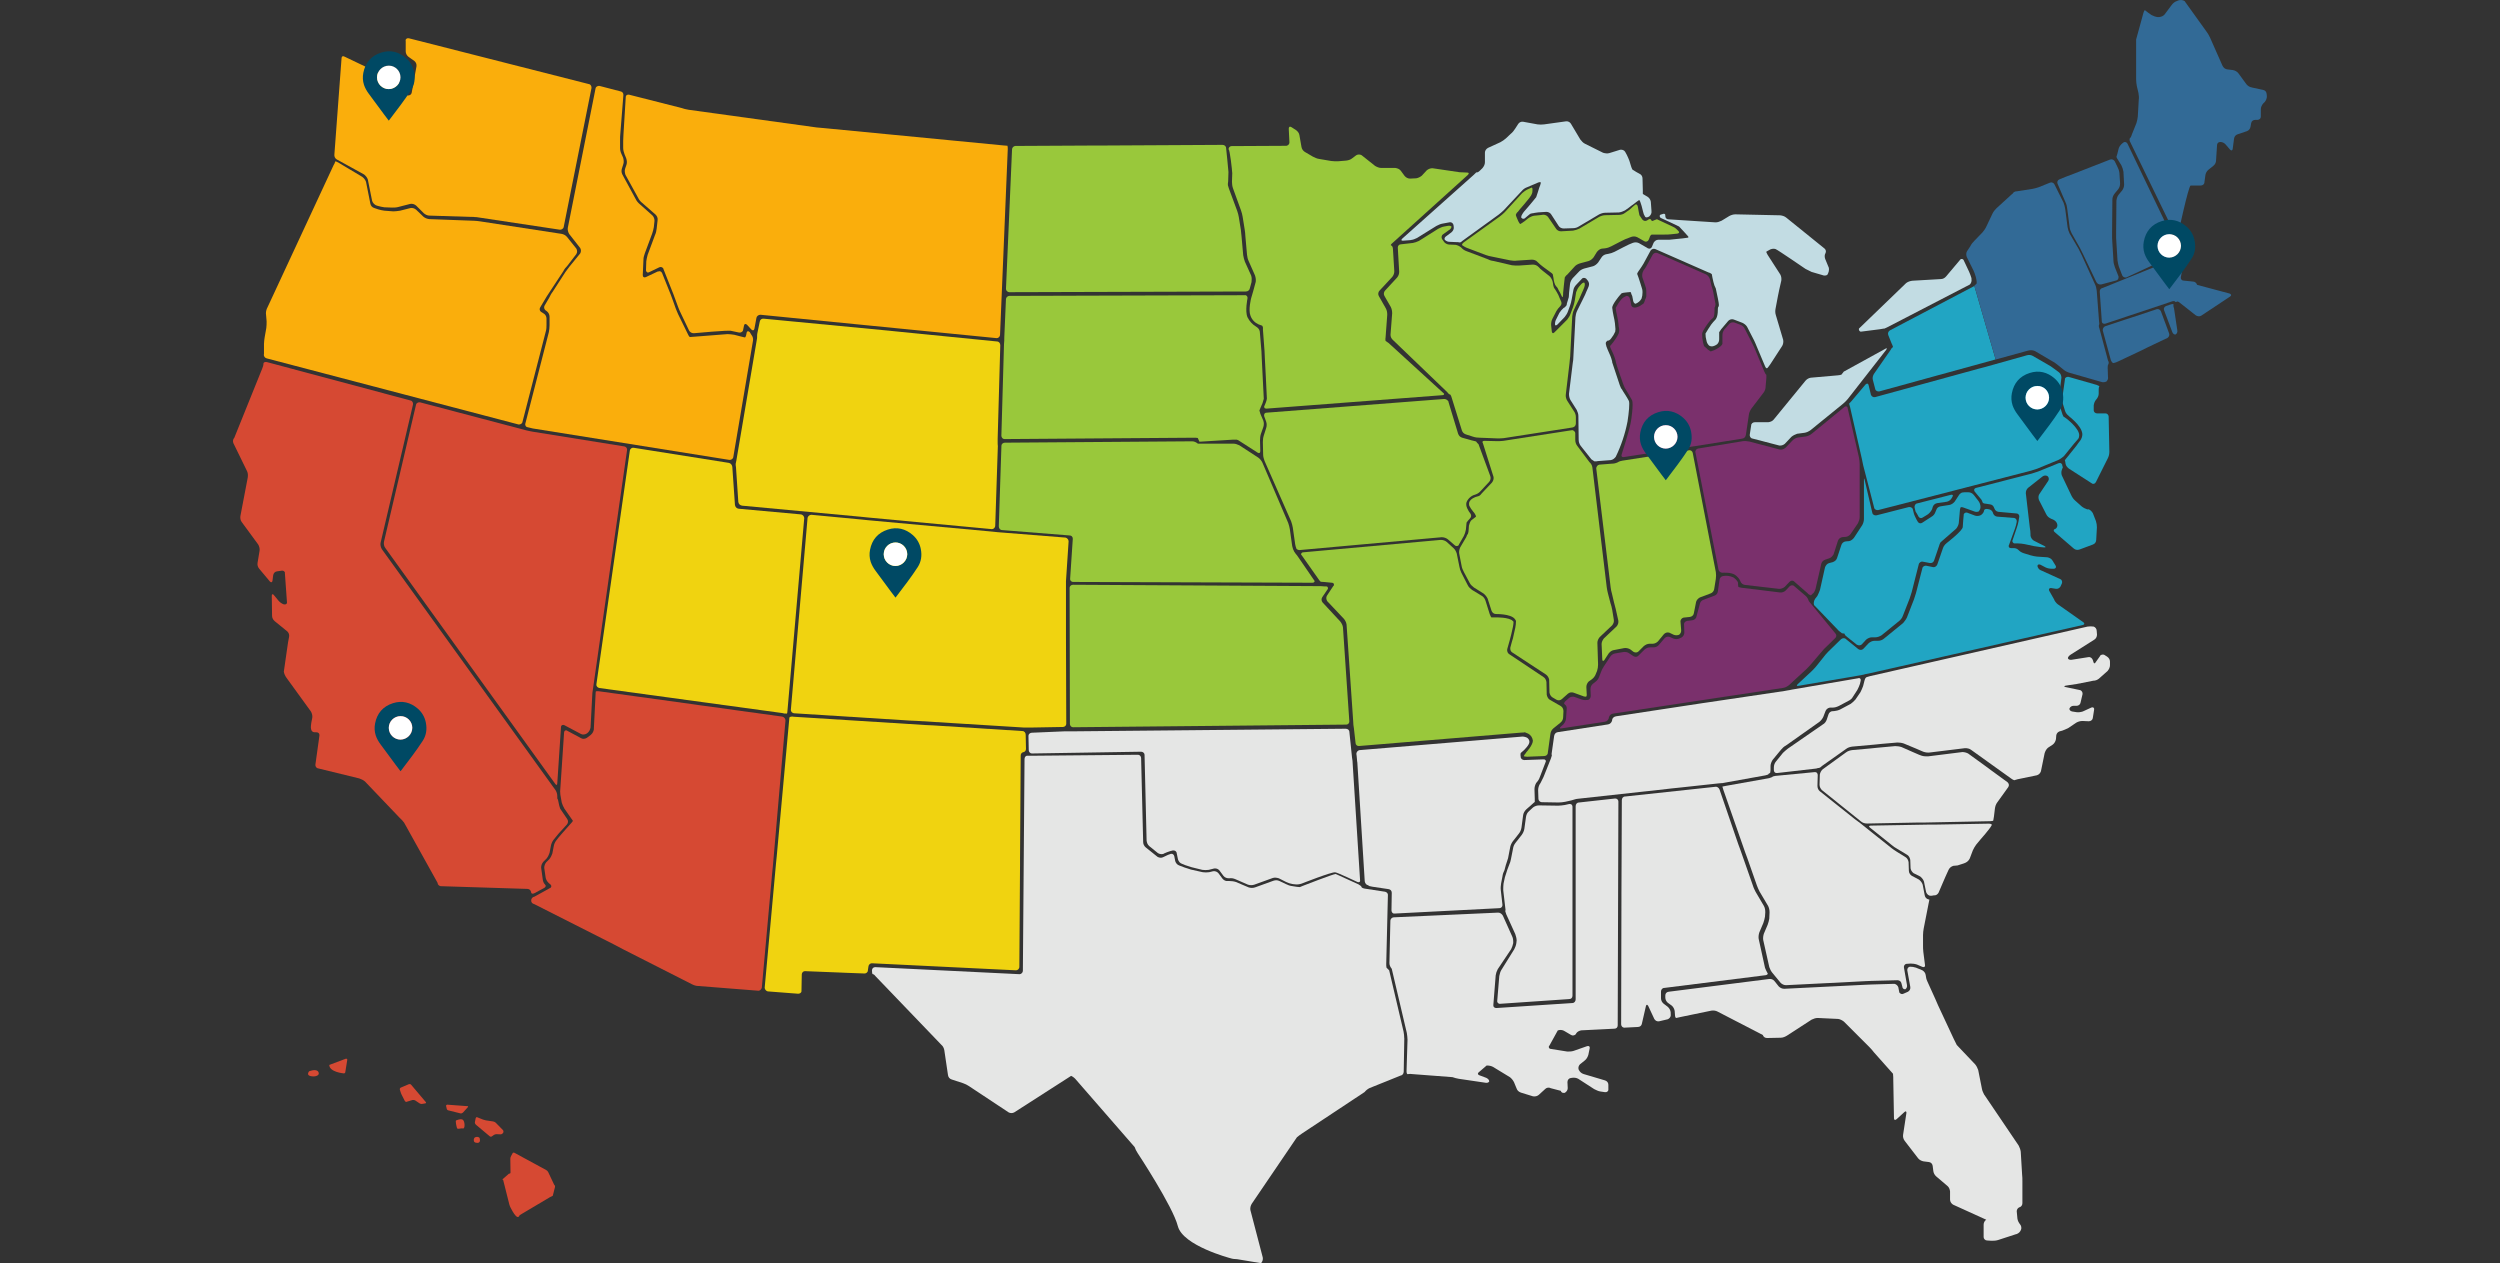 <?xml version="1.0" encoding="UTF-8"?>
<svg id="Layer_1" data-name="Layer 1" xmlns="http://www.w3.org/2000/svg" viewBox="0 0 950 480">
  <rect x="0" y="0" width="950" height="480" fill="#333333" stroke="none"/>
  <g>
    <path d="M210.55,450.13l-2.27-4.8c-.19-.33-.45-.56-.78-.74l-11.98-6.51c-.3-.19-.63-.07-.78,.19v.07l-.52,.93c-.19,.33-.3,.67-.3,1.08l.07,5.24c0,.19-.11,.33-.3,.41-.07,0-.19,0-.22-.07l-2.34,2.05c-.3,.19-.22,.33,.07,.41l2.34,9.3c.11,.33,.22,.74,.41,1.08,.07,0,2.57,5.65,3.53,2.98l11.53-6.84,1.04-.52,.86-3.38c.04-.33-.11-.67-.37-.86Z" style="fill: #d64933;"/>
    <path d="M131.33,402.34l-6.21,2.34c.07,2.75,5.47,3.2,5.47,3.2h.11c.3,0,.52-.22,.52-.52l.74-4.61v-.19c-.11-.22-.37-.33-.63-.22Z" style="fill: #d64933;"/>
    <path d="M117.45,407.1c-1.6,2.27,2.27,1.93,2.27,1.9,2.34-.45,1.08-1.93,1.08-1.93-1.04-.97-3.35,.04-3.35,.04Z" style="fill: #d64933;"/>
    <path d="M177.59,420.34l-7.55-.56h-.19c-.22,.07-.41,.3-.33,.52l.22,.97c.07,.33,.3,.63,.63,.67l4.61,1.15c.33,.07,.67-.07,.93-.3l1.82-2.01c.26-.22,.19-.45-.15-.45Z" style="fill: #d64933;"/>
    <path d="M191.06,430.61l.19-.22c.11-.3,.11-.63-.11-.93l-2.79-2.86c-.3-.22-.63-.41-.97-.45l-2.75-.41c-.33-.07-.74-.19-1.08-.3l-2.16-.86c0-.07-.07-.07-.11-.07-.22-.07-.45,.19-.52,.41l-.3,1.49c-.07,.33,.11,.67,.33,.93l5.24,4.39c.22,.22,.56,.3,.86,.11l.78-.56c.3-.19,.67-.3,1.04-.3l1.49,.07c.33,0,.71-.15,.86-.45Z" style="fill: #d64933;"/>
    <path d="M180.38,432.28c-.3,.33-.41,.78-.3,1.26,.07,.86,1.52,.74,1.52,.74,1.26-.11,.63-1.9,.63-1.9-.48-.48-1.26-.48-1.86-.11Z" style="fill: #d64933;"/>
    <path d="M156.25,412.23c-.22-.3-.56-.33-.93-.22l-2.98,1.26c-.3,.11-.45,.45-.41,.74l.3,.97c.11,.33,.22,.67,.41,1.04l1.19,2.34c.19,.3,.52,.41,.78,.33l.11-.07,1.08-.33,.97-.3c.33-.07,.74,0,1.04,.19l1.6,1.08c.3,.19,.67,.3,1.04,.22l1.15-.19c.3-.07,.41-.3,.19-.52l-5.54-6.55Z" style="fill: #d64933;"/>
    <path d="M173.32,425.77c-.33,.07,.11,2.16,.33,2.86,.22,.67,1.41,0,2.27,.19s.78-2.64,0-3.27-2.6,.22-2.6,.22Z" style="fill: #d64933;"/>
  </g>
  <g>
    <g>
      <path d="M791.29,164.97c0,.89-.26,1.64-.78,2.42-.37,.52-1.15,1.41-1.52,2.05l-3.57,4.46c-.26,.26-.52,.63-.78,1,.11,.37,.26,.89,.26,1.26,.11,.78,.63,1.41,1.26,1.9l8.67,5.58c.37,.37,1,.26,1.41-.11,0-.11,.11-.11,.11-.26s0-.11,.11-.11l4.57-9.15c.37-.78,.52-1.52,.52-2.42l-.26-13.24c0-.63-.52-1.26-1.15-1.26h-3.27c-.63,0-1.26-.52-1.26-1.15v-1.9c.11-.78,.37-1.52,.89-2.16l.11-.11c.52-.63,.89-1.41,.89-2.16v-1.41c0-.52,0-1,.26-1.41,.11,0-.37-.26-1-.52l-10.67-3.05c-.52-.11-1.15,.11-1.41,.63v.26l-1,7.1c-.11,.78,0,1.64,.26,2.42l.78,2.53c.26,.78,.78,1.41,1.41,1.9-.19,.04,4.91,3.5,5.17,6.92Z" style="fill: #21a5c3;"/>
      <path d="M793.18,193.57c-.78-.26-1.52-.63-2.16-1.15l-2.42-2.16c-.63-.52-1.15-1.26-1.52-2.05l-3.57-7.51c-.26-.63-.26-1.52,0-2.16,.11-.37,.26-.63,.37-1-.11-.26-.26-.63-.26-1-.26-.52-.78-.78-1.26-.52h-.11l-7.77,3.16c-.78,.26-1.64,.52-2.42,.78l-21.24,5.47c-.37,.11-.78,.52-.63,.89,0,.11,.11,.26,.11,.37l2.31,2.79c.37,.37,.63,.89,.78,1.41,0,.26,.63,.52,1.26,.52l1.64,.26c.78,.11,1.26,.63,1.52,1.41h0c.26,.78,.78,1.26,1.52,1.41l6.99,.63c.52,0,1,.52,1,1v.22l-.26,1.64c-.11,.78-.37,1.64-.63,2.42l-1.64,4.84c-.26,.37,0,.89,.37,1.15,.11,.11,.26,.11,.37,.11h1.26c.89,0,1.64,.11,2.53,.26l3.68,.78c.63,.11,1.79,.26,2.53,.37l1.26,.11c.63,0,.78-.11,.11-.52l-4.05-2.05c-.63-.37-1.15-1.15-1.26-1.9v-.52c0-.89-.11-1.64-.26-2.53l-1.52-13.09c0-.78,.26-1.52,.89-2.05l5.47-4.31c.52-.37,1.26-.52,1.9-.11,.52,.37,.63,1.26,.26,1.79l-3.42,5.1c-.37,.63-.37,1.41-.11,2.16l2.79,5.47c.37,.78,1,1.26,1.79,1.64l1.15,.52c.63,.37,1.15,1,1.26,1.79h0c.11,.63-.26,1.41-.89,1.64-.63,.11-.63,.78-.11,1.15l7.25,6.25c.63,.52,1.41,.63,2.16,.37l5.1-1.9c.78-.26,1.26-1,1.26-1.79l.26-4.72c0-.78-.11-1.64-.37-2.42l-1.15-2.94c-.37-.63-.89-1.26-1.64-1.52l-.48,.04Z" style="fill: #21a5c3;"/>
      <path d="M729.1,196.4c.37,.52,1,.63,1.52,.26h0l2.05-1.26c.63-.52,1.15-1.15,1.52-1.9l.26-.89c.26-.78,.89-1.26,1.64-1.41l3.57-.52c.78-.11,1.52-.63,1.9-1.26l.37-.63c.37-.63,.11-.89-.52-.78l-12.98,3.31c-.63,.11-1,.89-.89,1.52l.37,1.52c.41,.63,.78,1.26,1.19,2.05Z" style="fill: #21a5c3;"/>
      <path d="M536.03,91.22c.89-.11,1.64-.37,2.42-.78l7.36-4.57c.78-.37,1.52-.78,2.31-.89l2.79-.52c.63-.11,1.26,.37,1.41,1l.11,.78c.11,.78-.26,1.52-.89,2.05l-1.9,1.41c-.63,.37-.89,1-.63,1.41,.52,.52,1.15,.78,1.79,.78l2.42,.11c.52,0,.89,0,1.41,.11,.11,.11,.63-.11,1.15-.63l13.72-9.93c.63-.52,1.26-1,1.9-1.64l6.88-7.36c.52-.63,1.26-1.15,2.05-1.41l4.2-1.79c.63-.26,1-.11,1,.11-.11,.63-.37,1.26-.63,1.9,0,0-1,3.31-1.15,3.57s-3.05,3.68-3.05,3.68c-.52,.52-1.15,1.41-1.64,1.9l-.37,.52c-.37,.52-.63,1-.63,1.64,.26,.37,.78,.63,1.15,.37h.11c.52-.37,2.05-1.79,2.16-1.79,.37-.11,.89-.26,1.26-.26l.52-.11c.89-.11,1.64-.26,2.53-.26l1.79-.11c.78,0,1.52,.37,1.9,1l2.79,4.31c.37,.63,1.15,1,1.9,1l3.57-.11c.89,0,1.64-.26,2.42-.78l7.51-4.46c.78-.37,1.52-.63,2.42-.63l5.1-.11c.78-.11,1.52-.37,2.31-.78l1.41-1c.52-.37,1.41-1.15,2.05-1.52,.63-.52,1.26-1,1.9-1.41,.52,0,1.52,4.46,1.52,4.46,.11,.63,.37,1.26,.78,1.9,.26,.37,.89,.26,1.52-.11,.63-.52,1-1.26,.89-2.05l-.26-3.57c-.11-.78-.63-1.52-1.26-1.9l-.63-.37c-.63-.37-1.15-.63-1.15-.78v-1.41l-.11-4.31c0-.63-.26-1.26-.78-1.64-1-.52-2.05-1.15-3.05-1.79-.26-.37-.37-.89-.52-1.26l-.63-2.05c-.26-.78-.63-1.52-1-2.31l-.63-1.15c-.37-.63-1.15-.89-1.9-.78l-4.05,1.26c-.78,.26-1.64,.11-2.42-.11l-6.88-3.42c-.78-.37-1.26-1-1.79-1.64l-3.57-5.99c-.37-.63-1.15-1-1.9-.89l-8.26,1.15c-.89,.11-1.64,.11-2.53,0l-5.47-1c-.78-.11-1.52,.26-1.9,.89l-1.15,1.79c-.52,.78-1,1.41-1.64,1.9l-1.9,1.79c-.63,.52-1.26,1-2.05,1.41l-4.72,2.16c-.63,.37-1.15,1-1.15,1.79v3.68c0,.78-.37,1.52-.89,2.16l-.78,.78c-.37,.37-.78,.78-1.26,.89h-.37l-.89,.89-27.23,24.29c-.52,.52-.37,.78,.26,.78l2.94-.22Z" style="fill: #c2dce3;"/>
      <path d="M631.06,81.55c-.37,.11-.52,.63-.26,.89v.11c.11,.11,.26,.26,.52,.37,0,0,6.62,3.05,6.73,3.16l2.16,2.31,1.26,1.41c.26,.26,.11,.52-.11,.52l-1.9,.26-5.1,.52h-4.2c-.78,0-1.41,.52-1.79,1.15l-.63,1.52c-.26,.63-.89,.89-1.41,.63h-.11q-.11,0-.11-.11h0l-3.31-1.9c-.78-.37-1.52-.37-2.31-.11l-1.52,.63c-.78,.37-1.52,.78-2.31,1.15l-3.16,1.64c-.78,.37-1.52,.63-2.42,.78l-.63,.11c-.78,.11-1.52,.63-1.9,1.26l-1.26,1.9c-.52,.63-1.15,1.15-1.9,1.41l-3.42,.89c-.78,.26-1.52,.63-2.05,1.26l-2.31,2.42c-.52,.63-.89,1.41-1,2.16l-.37,3.42c0,.63-.11,1.41-.11,1.64s-.89,2.68-.78,2.79-.26,.63-.89,1.15l-.26,.11c-.63,.52-1.15,1.15-1.64,1.9l-1.15,2.31c-.37,.63-.52,1.26-.52,2.05,0,.52,.52,.52,1,0l2.68-2.79c.52-.63,1-1.41,1.26-2.16l.78-2.16c.26-.78,.52-1.64,.63-2.42l.63-3.42c.11-.78,.52-1.52,1.15-2.16l2.05-2.16c.37-.52,1.15-.52,1.64-.11q.11,0,.11,.11h0l.52,.63c.52,.63,.63,1.41,.37,2.16l-.37,.89c-.26,.63-.78,1.64-1,2.31l-1,2.05c-.37,.78-.78,1.52-1.15,2.31l-.89,1.79c-.37,.78-.52,1.52-.63,2.42l-.78,14.99c0,.89-.11,1.64-.26,2.53l-1.41,11.57c0,.78,.11,1.52,.52,2.31l2.42,3.83c.37,.78,.63,1.52,.63,2.31l.11,9.04c0,.78,.26,1.64,.78,2.31l4.05,5.1,1.15,.78h.11c.37,0,.89,0,1.26-.11l4.84-.37c.78-.11,1.41-.63,1.9-1.26,2.05-4.2,3.57-8.78,4.46-13.35,.52-3.31,.89-7.1,.52-7.89-.63-1.26-2.16-3.57-2.16-3.57-.37-.63-.63-1.15-.78-1.15l-.52-1.26-2.79-8.41c-.11-.26-.11-.37-.11-.63-.37-1.52-1-2.94-1.64-4.31-.89-2.05-1-2.94-.37-3.31l.26-.26c.37,.11,1-.26,1.41-.89,.63-.78,1.15-1.64,1.52-2.53,.11-.63,.11-1.26,0-1.9,0-.37-.11-.78-.11-1.26-.11-.78-.26-1.79-.52-2.79-.26-1-.37-2.16-.52-3.16,0-1.26,2.68-4.46,2.68-4.46l.89-1c.37-.11,.89-.26,1.26-.26l1-.11c.63-.11,1.26-.11,1.26,0,.11,.52,.26,.89,.52,1.41l.37,1.9c.11,.63,.63,1.15,1,1,.89-.37,1.64-1,2.16-1.9,.26-.78,.37-1.52,.37-2.31,0-.37,0-.89-.11-1.26-.11-.52-1.41-4.46-1.41-4.46l-.52-1.41c.11-.37,.37-.78,.63-1.15l.37-.52c.52-.63,.89-1.41,1.41-2.16l2.68-4.95c.37-.63,1.15-.89,1.79-.63l20.23,8.89c.52,.11,.89,.37,1.26,.63,0,.11,.11,.78,.26,1.41l.37,1.64c.11,.37,.26,.89,.37,1.26,0,0,.26,.52,.52,1.15l.78,3.68c.52,2.68,.52,3.05,.11,3.42-.11,.37-.11,.78-.11,1.15,0,2.68-.89,3.57-.89,3.57-.63,.63-1.15,1.26-1.64,1.9-.78,1.15-1.52,2.31-2.16,3.42,0,.89,.11,1.79,.37,2.68,.11,.78,.52,1.41,1,1.9,.63,.37,1.26,.37,1.9,.11,.37-.11,.78-.37,1.15-.63,.52-.52,.78-1.15,.78-1.9v-2.68l.78-1.15,2.68-3.16c.52-.52,1.26-.78,2.05-.52l3.31,1.26c.78,.37,1.41,.89,1.79,1.52l2.68,5.21c.26,.63,.78,1.64,1,2.31l3.16,7.51c.26,.63,.63,.89,.89,.63,.26-.26,.78-1,1.15-1.52l4.46-6.88c.37-.63,.52-1.52,.37-2.31l-2.79-9.41c-.26-.78-.26-1.64-.11-2.42l.89-4.72c.11-.63,.37-1.79,.52-2.53l.78-3.42c.11-.78,0-1.64-.37-2.31l-4.84-7.51c-.37-.63-.63-1.15-.37-1.26l1.41-.78c.63-.26,1.41-.37,2.05-.11,.89,.37,11.31,7.51,11.31,7.51,.78,.37,1.52,.78,2.31,1.15l4.31,1.26c.52,.26,1.15,.11,1.64-.11,.52-.78,.78-1.79,.63-2.68l-1.41-3.42c-.26-.78-.26-1.52,.11-2.16,.37-.63,.11-1.41-.37-1.79l-14.51-11.72c-.63-.52-1.41-.78-2.31-.89l-17.03-.37c-.78,0-1.64,.26-2.31,.63l-2.94,1.79c-.78,.37-1.52,.63-2.31,.63l-17.82-1.15c-.78,0-1.26-.52-1.26-1.26v-.22c0-.37-.11-.63-.52-.63-.11,0-.37,0-.52,.11l-.78,.22Z" style="fill: #c2dce3;"/>
      <path d="M671.23,143.47c0-.63,0-1.15-.11-1.15s-.37-.37-.63-1l-3.94-9.41c-.37-.78-.78-1.52-1.15-2.31l-2.42-4.72c-.37-.78-1-1.26-1.79-1.52l-2.05-.78c-.78-.26-1.52,0-2.05,.52l-1.79,2.05c-.52,.63-.78,1.41-.78,2.31v3.16c-.26,1.15-3.05,2.42-3.05,2.42l-1.41,.52c-.37-.26-.78-.52-1.15-.78l-.37-.37c-.37-.26-.63-.63-1-.89l-.37-1.26c-.26-1.15-.37-2.31-.37-3.42,.11-1.26,2.42-4.2,2.42-4.2l.78-1c.37-.26,.63-.63,1-.89,0,0,.52-.37,.52-2.68v-1.15c.26-.37,.37-.89,.37-1.41l-.37-1.9c-.26-1.52-.52-3.05-1-4.57l-.11-.26c-.11-.52-.63-2.68-.63-2.68-.26-.78-.78-1.41-1.41-1.79l-18.56-8.15c-.63-.26-1.41,0-1.79,.63l-2.16,3.94c-.37,.78-.89,1.52-1.41,2.16v.11c-.37,.63-.52,1.52-.37,2.31l1.41,4.2c.11,.63,.11,1.15,.11,1.79v1.41c-.11,.37-.26,.89-.52,1.26v.11c-.11,.37-.26,.89-.52,1.26l-1.15,.78s-1.79,1.15-2.94,.63c-.37-.26-.63-.63-.63-1-.11-.78-.26-1.52-.52-2.31-.11-.63-.63-1-1.26-1-.63,.26-1.26,.63-1.79,1.15-.89,1-1.64,2.16-2.31,3.42,.11,1,.26,1.9,.52,2.94,.26,1,.37,1.9,.52,2.94,0,.52,.11,.89,.11,1.26,.26,.89,.26,1.64,0,2.53-.52,1.15-1.26,2.31-2.05,3.31l-1,1.26c-.11,.11-.26,.26-.26,.11,0,.26,.11,.37,.11,.63l.26,.63c.78,1.52,1.41,3.05,1.79,4.57,0,.26,.11,.37,.11,.63,.26,1.15,2.79,8.26,2.79,8.26,.26,.78,.63,1.52,1.15,2.31,0,0,1.52,2.42,2.16,3.68,.63,1.26-.26,7.51-.52,8.67-.63,3.31-3.42,11.94-3.42,11.94-.26,.63,.11,1.15,.89,1l24.81-3.83,2.53-.37,17.56-2.79c.78-.11,1.26-.63,1.41-1.41l1.15-7.77c.11-.78,.52-1.64,1-2.31l4.57-5.99c.52-.63,.78-1.52,.78-2.31l.3-3.42Z" style="fill: #7a306c;"/>
      <path d="M490.65,198.15c.26,.78,.52,1.64,.63,2.42l.89,6.25c.11,.63,.26,1.15,.52,1.79,.52,.37,1,.52,1.64,.37l53.52-4.84c.78,0,1.64,.26,2.31,.78l2.68,2.31c.37,.37,1,.37,1.41,0q.11-.11,.11-.26l1.9-3.31c.37-.78,.63-1.52,.78-2.42,0,0,.26-2.31,.26-2.68,.37-.52,.78-1,1.26-1.52,.52-.52,.63-1.15,.26-1.79-.52-.63-.89-1.26-1.26-2.05s-.52-1.64-.26-2.42c.63-1.41,1.79-2.42,3.16-2.79,.78-.26,1.52-.63,2.05-1.26l3.42-3.68c.52-.63,.63-1.41,.37-2.16l-4.46-12.09c-.37-.26-.63-.63-.89-1q-.11,0-.26-.11l-1.52-.37-3.57-1c-.78-.26-1.26-.78-1.52-1.52l-3.16-10.41c-.11-.37-.26-.89-.37-1.26-.11-.11-.11-.37-.11-.52-.37-.63-1-1-1.64-1l-67.54,5.21c-.52,0-.89,.37-.89,.89v.37l.78,2.16c.26,.78,.26,1.64,0,2.42l-.89,2.79c-.26,.78-.37,1.64-.37,2.53l.11,4.72c0,.89,.26,1.64,.52,2.42l10.15,23.06Z" style="fill: #99c83b;"/>
      <path d="M676.06,169.29c.78,.11,1.52-.11,2.16-.63l2.53-2.68c.63-.52,1.41-.89,2.16-1.15l2.79-.37c.78-.11,1.64-.52,2.31-1l12.35-10.04c.63-.52,1.26-1.15,1.79-1.79l14.62-18.71c.37-.63,.26-.78-.37-.37l-15.77,8.67-.89,1.15c-.52,.11-.89,.26-1.41,.26l-10.19,.89c-.78,.11-1.52,.52-2.05,1.15l-12.09,14.77c-.52,.63-1.26,.89-2.05,1h-5.1c-.78,0-1.41,.52-1.41,1.26l-.52,3.42c-.11,.63,.26,1.41,1,1.52h0l10.15,2.64Z" style="fill: #c2dce3;"/>
      <path d="M787.34,66.3l-2.42,.89-2.42,1c-.63,.26-.89,1-.63,1.64l3.05,7.1c.37,.78,.52,1.52,.63,2.42l.89,6.88c.11,.89,.37,1.64,.78,2.42l3.16,5.58c.37,.78,.78,1.52,1.15,2.31l5.1,10.67c.37,.63,1,1,1.79,.89l5.73-1.52c.63-.11,1-.78,.89-1.41h0v-.11l-1.41-3.57c-.26-.78-.52-1.64-.52-2.42l-.52-8.52v-2.53l.11-12.2c0-.89,.37-1.64,.89-2.31l1.26-1.52c.52-.63,.78-1.41,.78-2.31l-.26-3.94c-.11-.89-.37-1.64-.78-2.42l-1-2.05c-.37-.63-1.15-.89-1.79-.63l-14.47,5.65Z" style="fill: #326a96;"/>
      <path d="M712.18,192.94c.11,.63,.89,1,1.52,.89l28.6-7.36,2.42-.63,27.08-6.99c.78-.26,1.64-.52,2.42-.78l8-3.31c.78-.37,1.41-.89,2.05-1.41l3.83-4.72,1.64-1.9c.26-.37,.37-.89,.37-1.41-.11-2.68-4.84-6.25-4.84-6.25l-1.15-.78c-.26-.37-.37-.89-.52-1.26l-1-3.16c-.26-.78-.26-1.64-.26-2.42l1-7.89c0-.78-.26-1.52-.89-2.05l-2.05-1.52c-.63-.52-1.41-1-2.16-1.41l-5.73-3.31c-.63-.37-1.52-.52-2.31-.26l-15.88,4.46-2.42,.63-39.42,10.82c-.63,.11-1.26-.26-1.52-.89l-.89-3.68c-.11-.63-.63-.78-1.15-.26l-5.47,6.47c-.52,.52-.89,.89-.78,.89,.11,.37,.26,.89,.37,1.26l4.46,19.6,.26,1.26h0s.11,.52,.26,1.26l4.17,16.1Z" style="fill: #21a5c3;"/>
      <path d="M821.15,118.29c-.26-.63-1-1-1.64-.78h0l-9.52,3.16-2.42,.78-7.62,2.53c-.63,.26-1,1-.89,1.64l3.05,11.2c.26,.63,.63,1.15,1,1.15,.63-.11,1.26-.37,1.79-.63l8.89-4.2,2.31-1.15,7.51-3.57c.63-.37,.89-1.15,.63-1.79l-3.09-8.33Z" style="fill: #326a96;"/>
      <path d="M808.43,54.58c-.26-.52-.89-.78-1.41-.52q-.11,0-.11,.11l-.37,.26c-.63,.52-1.15,1.15-1.41,1.9l-.52,2.05c-.11,.37-.26,.89-.37,1.26,.11,.37,.37,.78,.63,1.15l1.26,2.05c.37,.78,.63,1.52,.78,2.42l.26,4.84c0,.78-.26,1.64-.78,2.31l-1.26,1.52c-.52,.63-.78,1.41-.89,2.31l-.11,11.72v2.53l.52,8.41c.11,.78,.26,1.64,.52,2.42l1.26,3.31c.26,.63,1,1,1.64,.78h0l18.08-8.41c.63-.37,.89-.89,.52-1.26-.26-.26-.52-.78-.52-1.15,.11-1.15,.11-2.16-.11-3.31l-17.59-36.67Z" style="fill: #326a96;"/>
      <path d="M743.83,328.88c.63-.26,1.79-.52,2.42-.78l.63-.26c.78-.37,1.26-.89,1.64-1.64l1.15-3.05c.37-.78,.78-1.52,1.26-2.16l1.79-2.16,1.64-1.9,1.52-1.9c.37-.52,.78-1,1-1.52,.11-.26-.37-.52-1.15-.52l-20.98,.37h-2.53l-21.35,.37c-.63,0-.89,.37-.26,.78l8.26,6.62c.63,.52,1.26,1,2.05,1.41l3.83,2.31c.63,.37,1,1.15,1.15,1.9l.11,3.16c.11,.78,.52,1.41,1.15,1.9l2.53,1.26c.63,.52,1.15,1.15,1.41,1.9l.78,3.83c.11,.63,.63,1.26,1.26,1.52,.37,.11,.89,.11,1.26,0s.63-.11,1-.11c.52-.11,1-.52,1.26-1l1.64-3.83,1-2.31,1.15-2.53c.37-.78,1-1.26,1.79-1.52l1.56-.15Z" style="fill: #e5e6e5;"/>
      <g>
        <path d="M750.08,108.77l-31.91,16.77c-.63,.37-.89,1.15-.63,1.79l1.26,3.16c.26,.37,.37,.89,.52,1.26v.11q0,.11-.11,.11c-.37,.26-.63,.63-.78,1l-6.36,9.15c-.37,.63-.63,1.52-.37,2.31l.89,3.42c.11,.63,.89,1,1.52,.89l44.22-12.16-8.11-28.01-.15,.19Z" style="fill: #21a5c3;"/>
        <path d="M801.07,137.11l-3.31-12.35c-.26-.63-.26-1.26-.11-1.26,.11-.37,.11-.89,0-1.26l-.89-11.72c-.11-.89-.26-1.64-.63-2.42l-5.1-11.2c-.26-.63-.89-1.64-1.15-2.31l-3.42-5.84c-.37-.78-.63-1.52-.78-2.42l-.89-6.88c-.11-.78-.37-1.64-.63-2.42l-3.42-6.88c-.26-.63-1-1-1.64-.78l-4.46,1.79c-.78,.26-1.64,.52-2.42,.63l-5.73,.89c-.52,0-.89,.11-1.26,.37-.26,.37-.63,.78-1,1l-5.58,5.1c-.63,.63-1.15,1.26-1.52,2.05l-2.42,5.1c-.37,.78-.89,1.41-1.41,2.05l-3.05,3.16c-.63,.63-1.15,1.26-1.52,2.05l-1.26,1.9c-.37,.63-.37,1.41-.11,2.16l2.53,5.1c.37,.78,.63,1.52,.89,2.42l.26,1.15c.11,.52,.11,.89,.11,1.41l-.41,.41-.3,.3-.19,.19,8.11,28.01,11.64-3.2,1-.26c.78-.11,1.52-.11,2.31,.26l6.25,3.68c.78,.37,1.52,.89,2.16,1.41l2.53,2.05c.63,.52,1.41,.89,2.31,1.15l11.94,3.42c.63,.26,1.26,.11,1.9-.11,.52-.52,.78-1.15,.63-1.79l-.11-3.42c0-.52,0-1,.26-1.41,.19-.37,.19-.86-.07-1.26Z" style="fill: #326a96;"/>
      </g>
      <path d="M825.88,115.62s.11-.11,0-.11c-.37,0-.89,.11-1.26,.26l-1.52,.52c-.63,.26-1,.89-.78,1.52h0l3.16,8.41c.26,.63,.78,1,1.26,.89,.52-.37,.78-1,.63-1.64l-1.26-8.41c-.22-.41-.22-.93-.22-1.45Z" style="fill: #326a96;"/>
      <path d="M834.91,108.25c-.26-.78-.89-1.26-1.64-1.26l-3.57-.37c-.63,0-1-.52-1-1.15v-.11l1-4.95c.11-.63,0-1.41-.52-1.9-.26-.26-.63-.52-.89-.78-.52,0-.89,.11-1.26,.37l-27.97,11.31c-.78,.11-1.26,.78-1.15,1.52l.78,11.2c0,.52,.37,.89,.89,.89h.37l25.18-8.41c.63-.26,1.26-.26,1.41,0,.11,.26,.26,.11,.52,.11q.11,0,.11-.11c.11-.11,.78,0,1.26,.52l5.99,4.72c.63,.37,1.41,.52,2.05,.11l10.93-7.25c.63-.37,.52-.89-.11-1.15l-12.39-3.31Z" style="fill: #326a96;"/>
      <path d="M628.23,83.85c-.37,.26-.63,.11-.78-.26s-.52-.52-1.15-.11l-.37,.26c-.63,.37-1.26,.26-1.79-.26h0l-.37-.52-.78-1.15-.26-1.26-.37-2.05c-.11-.63-.52-1-.89-.78-.78,.63-1.52,1.26-2.16,1.9l-1.79,1.26c-.63,.52-1.52,.78-2.31,.78l-5.1,.11c-.89,0-1.64,.26-2.42,.63l-7.51,4.46c-.78,.37-1.52,.63-2.42,.78l-4.57,.26c-.78,0-1.52-.37-1.9-1l-2.94-4.31c-.37-.63-1.15-1-1.9-1l-.78,.11c-.63,0-1.79,.26-2.53,.26h-.11c-.78,.11-1.64,.52-2.31,1-.89,.78-1.9,1.52-2.94,2.16-.52,0-1.26-2.05-1.26-2.05-.26-.52-.37-.89-.52-1.41,.11-.37,.37-.89,.78-1.15l.78-1c.52-.52,1.15-1.41,1.64-1.9l1.9-2.31c.52-.63,.89-1.26,1.15-2.05,.11-.63,.26-2.31-.37-1.9l-1.41,.63c-.78,.37-1.41,.89-2.05,1.41l-6.62,7.25c-.63,.63-1.26,1.15-1.9,1.64l-13.61,9.78c-.52,.37-.89,.89-.63,1.15,.52,.37,1,.63,1.52,.89l7.36,2.79c.78,.26,1.64,.52,2.42,.63l6.88,1.41c.89,.11,1.64,.26,2.53,.11l5.73-.37c.78,0,1.64,.26,2.16,.89l.11,.11c.63,.63,1.26,1.15,1.9,1.64l2.79,2.05c.37,.26,.78,.52,1,.89l.26,1.41,.11,.78c.11,.63,.26,1.15,.52,1.79,.26,.37,.52,.78,.89,1.15l.63,1.26,.26,.37c.26,.63,.63,1.41,.78,1.64s.26,.37,.37,.11c.11-.52,.11-1,.11-1.52s.63-5.84,.63-5.84c.26-.37,.52-.78,.89-1l2.79-3.05c.52-.63,1.26-1,2.05-1.26l3.31-.89c.78-.26,1.41-.78,1.9-1.41l1.26-2.05c.52-.63,1.15-1.15,1.9-1.26l1.15-.11c.89-.11,1.64-.37,2.42-.78l2.94-1.52c.63-.37,1.64-.78,2.31-1.15l2.31-.89c.78-.26,1.52-.26,2.31,.11l2.68,1.52c.52,.37,1.15,.11,1.52-.26v-.11q0-.11,.11-.11h0l.37-.89c.11-.52,.37-.89,.78-1.15h4.84c.89,0,1.64,0,2.53-.11l2.42-.26c.63-.11,.89-.52,.37-1l-.63-.63c-.52-.52-1.15-.89-1.79-1.15l-5.73-2.68c-.37,.15-.89,.3-1.41,.56Z" style="fill: #99c83b;"/>
      <path d="M746.24,98.95c-.11-.37-.63-.63-1-.52-.11,0-.26,.11-.37,.26l-5.36,6.36c-.52,.63-1.26,1-2.05,1l-10.82,.63c-.78,.11-1.64,.37-2.31,.89l-17.93,17.29c-.11,.52,.11,.89,.52,1.15h.37l6.99-.89,1.52-.26h.26c.37-.11,.78-.37,1.15-.52l31.32-16.22c.52-.52,.78-1.26,.63-2.05v-.37c-.26-.78-.52-1.64-.89-2.42l-2.05-4.35Z" style="fill: #c2dce3;"/>
      <path d="M236.92,51.01c0,.78-.11,1.79-.11,2.53v2.68c0,.89,.26,1.64,.52,2.42l.63,1.52c.26,.78,.37,1.64,.11,2.42l-.52,1.52c-.26,.78-.11,1.52,.11,2.31l4.84,8.78c.37,.78,.89,1.41,1.52,1.9l5.1,4.46c.52,.52,.89,1.26,.78,2.05l-.37,3.31c-.11,.89-.26,1.64-.63,2.42l-2.79,7.51c-.26,.78-.37,1.64-.52,2.42l-.11,3.42c0,.37,.26,.78,.63,.89,.11,0,.26,0,.52-.11l3.94-1.9c.52-.26,1.26,0,1.52,.52v.11l3.83,9.67c.26,.63,.63,1.79,.89,2.42l.89,2.42c.26,.78,.63,1.52,1,2.31l3.16,6.62c.37,.63,1,1,1.79,1,0,0,13.35-1.26,14.25-.89,.52,.11,2.94,.63,2.94,.63,.63,.11,1.41-.26,1.52-.89h0l.37-1.79c.11-.63,.63-.78,1.15-.26l1.64,1.79c.52,.52,1,.37,1.15-.26l.78-4.2c.11-.63,.78-1.15,1.52-1.15l89.78,8.89c.63,0,1.15-.52,1.26-1.15h0l2.94-70.7c0-.37,0-.89-.11-1.26l-1.41-.11-68.55-6.62-1.26-.11-1.26-.11-48.72-6.73-1.26-.26s-.52-.11-1.26-.37l-20.08-5.1c-.52-.11-1.15,.11-1.26,.78h0v.26l-.86,14.02Z" style="fill: #faae0c;"/>
      <path d="M138.36,66.3c.63,.52,1.15,1.15,1.41,1.9l1.64,8.15c.26,.78,.78,1.26,1.41,1.64l.78,.26c.78,.26,1.64,.37,2.42,.52l2.94,.11c.89,0,1.64,0,2.53-.26l4.46-1.15c.78-.11,1.52,.11,2.16,.63l2.94,2.94c.63,.52,1.41,.89,2.16,.89l16.66,.52c.89,0,1.64,.11,2.53,.26l30.28,4.57c.63,.11,1.41-.37,1.52-1l10.56-52.78c.11-.63-.26-1.41-.89-1.52L155.43,14.56c-.52-.11-1,0-1.26,.52,0,.11-.11,.26,0,.37v4.05c0,.78,.37,1.52,1,2.05l2.31,1.64c.63,.52,.89,1.26,.78,2.05l-1.82,10.01c-.11,.63-.78,1.15-1.52,1h0l-.89-.11c-.63-.26-1.15-.78-1.26-1.52l-.11-1.52c-.11-.78-.63-1.41-1.26-1.79l-20.46-9.78c-.63-.37-1.15-.11-1.15,.63l-2.72,36.52c-.11,.78,.26,1.52,.89,1.9l10.41,5.73Z" style="fill: #faae0c;"/>
      <path d="M100.23,134.7c0,.78,.52,1.41,1.26,1.52l95.51,25.07c.63,.11,1.41-.26,1.52-.89l8.89-34.48c.26-.89,.26-1.64,.26-2.53v-2.31c0-.78-.37-1.52-1-1.9l-1-.63c-.63-.37-.78-1.15-.37-1.79h0l2.42-4.05c.37-.63,1-1.52,1.41-2.16l4.95-7.51c.37-.78,.89-1.41,1.52-2.05l3.42-4.46c.37-.63,.37-1.41,0-2.05l-3.57-4.46c-.52-.63-1.26-1-2.05-1.15l-30.76-4.72c-.89-.11-1.64-.26-2.53-.26l-17.03-.63c-.78-.11-1.52-.37-2.16-.89l-2.79-2.68c-.63-.52-1.41-.78-2.16-.63l-3.94,1c-.89,.11-1.64,.26-2.53,.26l-3.42-.26c-.78-.11-1.64-.26-2.42-.52l-1.52-.52c-.78-.26-1.26-.89-1.41-1.64l-1.64-8.26c-.26-.78-.78-1.41-1.41-1.9l-9.15-5.47c-.63-.37-1.15-.52-1.15-.37-.11,.52-.37,1-.63,1.41l-25.07,53.93c-.37,.63-.63,1.52-.63,2.31l.26,3.05c0,.89,0,1.64-.11,2.53l-.63,3.57c-.11,.89-.26,1.64-.26,2.53v3.98h-.07Z" style="fill: #faae0c;"/>
      <path d="M385.84,55.47c-.63,0-1.26,.63-1.26,1.26l-2.31,53.04c0,.63,.52,1.15,1.15,1.26h.11l89.9-.26c.78,0,1.41-.52,1.52-1.26l.63-2.31c.11-.78,.11-1.64-.11-2.42l-2.42-5.36c-.26-.78-.52-1.64-.63-2.42l-.63-7.1c0-.63-.26-1.79-.26-2.53l-.78-4.84c-.11-.78-.37-1.64-.63-2.42l-3.16-8.52c-.11-.37-.26-.89-.37-1.26,0-.52,0-.89,.11-1.41,0,0,.11-2.68,.11-3.57,0-.52-.89-9.04-.89-9.04,0-.78-.63-1.26-1.41-1.26l-47.42,.26h-3.16l-28.08,.15Z" style="fill: #99c83b;"/>
      <path d="M550.01,149.09c.26,.37,.63,.78,1.15,.89,.26,.37,.37,.78,.52,1.26l3.83,12.31c.26,.78,.78,1.26,1.52,1.52l2.79,.89c.78,.26,1.64,.37,2.53,.37l6.62,.26c.89,0,1.64,0,2.53-.11l26.07-4.05c.78-.11,1.26-.78,1.26-1.52v-2.42c0-.78-.26-1.64-.78-2.31l-2.53-3.94c-.37-.63-.63-1.52-.52-2.31l1.41-11.94c.11-.63,.11-1.79,.26-2.53l.78-15.25c.11-.89,.26-1.64,.63-2.42l.89-1.9c.37-.78,.78-1.52,1.15-2.31l.89-2.05c.26-.63,.78-1.64,1-2.31v-.11c.26-.52,.26-1.15,.11-1.64-.26-.26-.78,0-1.26,.52l-.78,.89c-.52,.63-.89,1.41-1.15,2.16l-.52,3.16c-.11,.78-.37,1.64-.63,2.42l-1,2.68c-.26,.78-.78,1.52-1.26,2.16l-4.84,4.84c-.52,.52-.89,.37-1-.37l-.26-2.42c0-.89,.11-1.64,.52-2.42l1.52-2.94c.37-.63,.89-1.26,1.41-1.79s.63-1.15,.37-1.79h0c-.26-.63-.78-1.64-1-2.31l-.11-.26c-.37-.78-.89-1.52-1.26-2.16-.37-.37-.52-.89-.63-1.41,0-.26-.26-1.52-.26-1.52-.26-.78-.63-1.52-1.26-2.05l-2.42-1.9c-.63-.52-1.26-1-1.79-1.64-.52-.52-1.26-.78-2.05-.78l-5.36,.37c-.89,0-1.64,0-2.53-.11l-7.1-1.64c-.89-.11-1.64-.37-2.42-.78l-7.77-2.94c-.78-.26-1.52-.78-2.05-1.41h0c-.63-.52-1.41-.89-2.16-1l-2.53-.11c-.78-.11-1.52-.52-1.9-1.15l-.63-.89c-.37-.52-.26-1.41,.26-1.79h0l2.31-1.64c.52-.26,.89-.78,1-1.26,0-.26-.63-.52-1.41-.37l-1.41,.26c-.78,.11-1.52,.52-2.31,.89l-7.25,4.57c-.78,.37-1.52,.63-2.31,.78l-4.57,.52c-.63,0-1.15,.52-1.15,1.15v.26h0l.52,9.04c0,.78-.26,1.52-.78,2.16l-4.57,4.95c-.52,.52-.63,1.41-.26,2.05l2.42,4.2c.37,.78,.52,1.52,.52,2.42l-.63,8.15c0,.78,.37,1.52,1,2.05l20.61,19.79Z" style="fill: #99c83b;"/>
      <path d="M644.52,228.68c.26-.78,.78-1.26,1.41-1.64l4.05-1.52c.78-.26,1.26-.89,1.41-1.64l.63-3.94c.11-.89,.11-1.64,0-2.53l-8.78-45.3c-.11-.63-.78-1.15-1.41-1h0l-25.29,3.94c-.63,.11-1.26,.26-1.79,.63-.78,.37-1.52,.52-2.31,.52l-4.72,.37c-.63,.11-1.15,.78-1.15,1.41l5.47,45.15c.11,.89,.26,1.64,.52,2.53l.78,3.31c.11,.63,.52,1.79,.63,2.42l1,4.46c.11,.78-.11,1.52-.63,2.16l-4.84,4.57c-.52,.63-.89,1.41-.89,2.16l.26,5.84c0,.63,.37,.78,.78,.26l1.64-2.53c.52-.63,1.15-1.15,1.9-1.26l4.05-.78c.78-.11,1.64,.11,2.31,.52l1.15,.89c.63,.37,1.41,.37,1.9-.11l2.05-2.05c.63-.52,1.41-.89,2.16-.89h1.15c.78,0,1.52-.37,2.05-.89l2.31-2.79c.52-.52,1.26-.78,2.05-.52l1.64,.78c.63,.26,1.41,.26,2.05,0,.52-.37,.89-1.15,.78-1.79l-.26-3.31c0-.63,.52-1.26,1.15-1.41l2.42-.26c.78-.11,1.41-.63,1.52-1.41l.86-4.35Z" style="fill: #99c83b;"/>
      <path d="M692.09,214.18c.26-.78,.78-1.26,1.52-1.52l1.52-.52c.78-.26,1.26-.89,1.64-1.52l1.64-5.1c.26-.78,.89-1.26,1.64-1.41l1.41-.11c.78-.11,1.52-.63,1.9-1.26l2.68-3.94c.37-.78,.63-1.52,.63-2.31v-20.08c0-.89-.11-1.64-.26-2.53l-4.31-18.82c0-.37-.26-.63-.63-.63h-.11c-.26,0-.37,.11-.52,.26l-12.46,10.19c-.63,.52-1.52,.89-2.31,1l-2.79,.37c-.78,.11-1.52,.52-2.16,1.15l-2.68,2.79c-.63,.52-1.41,.78-2.16,.63l-11.57-3.05c-.89-.11-1.64-.26-2.53-.11l-16.92,2.79c-.63,.11-1.15,.78-1,1.41l8.78,44.63c.11,.63,.78,1.15,1.52,1.15,0,0,3.16-.26,4.72,.78,.89,.63,1.64,1.41,2.05,2.42,.26,.78,.89,1.26,1.64,1.41l13.09,1.52c.78,0,1.52-.26,2.16-.78l1.79-1.9c.52-.52,1.26-.63,1.79-.11h0l5.1,4.46c.26,.37,.78,.63,1.15,.78h.11c.26-.26,.63-.52,.78-.78h.11c.52-.63,.89-1.52,1-2.31l2.05-8.96Z" style="fill: #7a306c;"/>
      <path d="M691.46,248.55c.52-.63,1.15-1.26,1.64-1.9l4.31-4.2c.52-.52,.52-1.26,0-1.79h0l-10.04-12.2c-.26-.78-.63-1.52-1.26-2.05l-4.31-3.68c-.52-.52-1.26-.37-1.79,.11h0l-1.41,1.52c-.52,.52-1.41,.89-2.16,.78l-14.62-1.79c-.63-.11-1.26-.26-1.26-.37-.11-.52-.11-1-.11-1.52,0,0-.11-.89-1.79-2.05-1.15-.52-2.53-.78-3.83-.52-.78,.11-1.26,.63-1.41,1.41l-.63,4.46c-.11,.78-.63,1.41-1.41,1.64l-4.05,1.52c-.78,.26-1.26,.89-1.41,1.64l-1.26,4.72c-.11,.78-.78,1.26-1.52,1.41l-2.05,.26c-.63,.11-1.26,.63-1.15,1.41h0l.11,2.94c0,.78-.37,1.52-1,1.9l-.78,.37c-.78,.37-1.52,.37-2.31,.11l-1.41-.63c-.78-.26-1.52-.11-2.05,.52l-2.16,2.53c-.52,.63-1.26,.89-2.05,.89h-1.15c-.78,0-1.52,.26-2.16,.78l-2.42,2.42c-.52,.52-1.26,.52-1.9,.11l-1.52-1c-.63-.52-1.52-.63-2.31-.52l-3.05,.52c-.78,.11-1.52,.63-1.9,1.26l-2.42,3.68c-.52,.78-.89,1.52-1.15,2.31l-.63,1.64c-.26,.78-.78,1.41-1.41,1.9l-1,.78c-.63,.52-.89,1.26-.89,2.05l.11,2.53c0,.63-.37,1.26-1,1.52-.78,.11-1.52,.11-2.31-.11l-2.79-1c-.78-.26-1.52-.11-2.16,.37l-1.41,1.26c-.52,.52-.63,1-.11,1.26,.52,.37,.78,1.15,.63,1.79l-.26,3.68c-.11,.78-.52,1.52-1,2.05l-1,.89c-.52,.52-.37,.78,.26,.63l16.51-2.53c.78-.11,1.26-.63,1.52-1.41v-.26c.26-.78,.78-1.26,1.52-1.41l64.72-9.78c.78-.11,1.52-.52,2.16-1l6.62-6.1c.63-.63,1.15-1.15,1.79-1.9l3.31-3.87Z" style="fill: #7a306c;"/>
      <path d="M691.31,274.36c.63-.52,1.15-1.15,1.52-1.9l.89-2.31c.26-.63,.89-1.15,1.64-1.26h1c.89,0,1.64-.26,2.42-.63l3.57-1.9c.78-.37,1.41-.89,1.79-1.64l1.64-2.53c.37-.78,.78-1.52,1-2.31l.26-1.15c.11-.37,0-.89-.37-1-.11-.11-.37-.11-.52,0l-25.18,4.31-1.26,.26h-.11l-1.41,.26-29.01,4.31-2.53,.37-32.54,4.95c-.78,.11-1.41,.63-1.52,1.41v.26c-.26,.78-.78,1.26-1.52,1.41l-19.08,2.94c-.78,.11-1.26,.63-1.41,1.41l-.89,6.25c-.11,.37-.11,.89,0,1.26-.11,.37-.26,.78-.37,1.15l-2.79,6.99-1.15,2.31-.26,.37c-.37,.63-.63,1.52-.63,2.31l.11,3.31c0,.63,.63,1.26,1.26,1.26l6.36,.11c.89,0,1.64-.11,2.53-.26l2.31-.52,1.26-.37c.37-.11,.89-.26,1.26-.26l25.44-2.79,2.53-.26,7.77-.89,2.53-.26,15.14-1.64,1.26-.11h.26l1.41-.26,14.88-2.68c.63-.11,1.26-.37,1.26-.52,0-.11,.11-.26,.37-.26s.37-.63,.37-1.26v-1.52c0-.78,.37-1.64,.78-2.31l3.16-3.83c.52-.63,1.15-1.26,1.9-1.64l12.68-8.96Z" style="fill: #e5e6e5;"/>
      <path d="M796.38,251.6c-.26,.63-.78,.63-.89-.11l-.26-.78c-.26-.63-.89-1.15-1.64-1l-6.36,1c-.63,.11-1.26-.11-1.41-.52-.11-.37,.37-1,1-1.41l9.04-5.73c.63-.37,1-1.15,1-1.9l-.11-1.41c0-.78-.52-1.41-1.15-1.64-.78-.11-1.52-.11-2.31,0l-82.64,18.82c-.37,.11-.89,.26-1.26,.37q-.11,.11-.26,.11c-.37,.37-.52,.78-.63,1.26l-.52,2.05c-.26,.78-.63,1.52-1,2.31l-1.9,2.79c-.52,.63-1.15,1.15-1.79,1.64l-4.05,2.16c-.78,.37-1.52,.52-2.42,.63h-.37c-.78,0-1.41,.52-1.64,1.26l-.63,1.9c-.26,.78-.78,1.52-1.52,1.9l-13.24,9.15c-.63,.52-1.26,1-1.9,1.64l-2.68,3.31c-.52,.63-.78,1.41-.78,2.31v.89c0,.63,.37,1.15,1,1.15h.26l14.25-1.64c.37,0,.89-.11,1.26-.26h.26c.52-.11,.89-.37,1.26-.78l9.15-6.47c.63-.52,1.52-.78,2.31-.89l8.67-.78,2.53-.26,5.99-.52c.78,0,1.64,.11,2.42,.37l4.57,1.9,2.31,1,.63,.26c.78,.26,1.64,.37,2.42,.26l13.35-1.64c.78,0,1.64,.11,2.31,.63l15.25,10.93c.37,.26,.78,.52,1.15,.63,.37-.11,.89-.26,1.26-.37l7.36-1.52c.78-.26,1.26-.78,1.52-1.52l1.41-6.88c.26-.78,.63-1.52,1.26-2.05l1.9-1.26c.63-.52,1-1.26,1.15-2.05l.11-1.41c.11-.78,.63-1.26,1.26-1.52l1-.26c.78-.26,1.52-.63,2.31-1l3.05-2.05c.63-.37,1.52-.63,2.31-.63l2.42,.11c.78,0,1.41-.52,1.52-1.15l.52-3.31c.11-.63-.37-1-1-.78l-3.31,1.52c-.78,.26-1.64,.37-2.42,.26l-1.64-.26c-.63-.11-1.15-.63-1-1.15,.26-.63,.89-1,1.52-1h1.15c.78,0,1.41-.52,1.52-1.15l.78-3.31c.11-.63-.37-1.41-1-1.52l-5.47-1.15c-.63-.11-.63-.37,0-.52l1.64-.26,2.53-.37,6.36-1.26c.78,0,1.52-.26,2.16-.78l3.31-2.94c.52-.63,.89-1.41,.89-2.16v-1.41c0-.78-.52-1.52-1.15-1.9l-1-.63c-.52-.26-1.26-.11-1.64,.37v.11l-1.64,2.31Z" style="fill: #e5e6e5;"/>
      <path d="M778.68,224.48c-.26-.63,.11-1.15,.89-1l1.64,.26c.78,.11,1.41-.26,1.79-.89l.52-1.15c.26-.63,0-1.41-.63-1.64l-7.51-3.42c-.63-.26-1-.89-1.15-1.52,0-.63,.52-.78,1.15-.52l1.9,1c.78,.37,1.52,.52,2.42,.52h.78c.37,0,.78-.26,.78-.63,0-.26,0-.37-.11-.52l-1.26-2.05c-.37-.63-1.15-1-1.9-1.15l-3.94-.26c-.89-.11-1.64-.26-2.53-.52l-2.53-.78c-.78-.26-1.41-.63-1.9-1.15-.52-.52-1.15-.78-1.9-.78h-1c-.52,0-.89-.26-.89-.78,0-.11,0-.26,.11-.37l2.31-6.36c.26-.78,.52-1.64,.63-2.42v-.11c.11-.63-.26-1.26-.89-1.41h-.11l-6.47-.52c-.78-.11-1.26-.63-1.52-1.26v-.11c-.26-.78-.78-1.26-1.52-1.41l-.63-.11c-.63-.11-1.26,.11-1.26,.63-.11,.63-.52,1.15-1,1.52l-.11,.11c-.63,.37-1.52,.52-2.31,.26l-3.05-1.15c-.52-.11-1,.11-1.26,.63v.26s-.37,3.68-.37,4.57c0,1.41-6.1,6.1-6.1,6.1-.63,.52-1.15,1.15-1.41,1.9l-2.16,6.25c-.26,.63-.89,1.15-1.64,1l-2.53-.52c-.63-.11-1.41,.26-1.52,1h0l-2.42,9.41c-.26,.78-.52,1.64-.78,2.42l-2.68,6.88c-.37,.78-.89,1.41-1.41,2.05l-7.36,5.99c-.63,.52-1.41,.78-2.31,.78h-1.26c-.78,0-1.52,.37-2.16,.89l-2.05,2.16c-.52,.52-1.26,.52-1.9,.11l-4.72-3.83c-.52-.52-1.41-.37-1.9,.11l-4.84,4.72c-.63,.63-1.15,1.26-1.64,1.9l-2.94,3.68c-.52,.63-1.15,1.26-1.79,1.9l-5.21,4.84c-.52,.52-.37,.78,.26,.63l23.77-4.05,1.26-.26q.11,0,.26-.11l1.41-.26,81.38-18.45c.63-.11,.78-.63,.26-1l-9.78-6.88c-.63-.52-1.15-1.15-1.41-1.9l-1.82-3.2Z" style="fill: #21a5c3;"/>
      <path d="M698.82,239.77c.37,.26,.78,.63,1.15,.89h.26c.11,0,.37,.11,.52,.11s.37,.11,.26,.26c-.11,.11,.26,.52,.89,1l3.68,2.94c.63,.37,1.41,.37,1.9-.11l1.64-1.79c.63-.52,1.41-.89,2.16-.89h1.41c.78,0,1.64-.37,2.31-.78l6.73-5.47c.63-.52,1.15-1.26,1.41-2.05l2.53-6.47c.26-.78,.52-1.64,.78-2.42l2.68-10.56c.11-.63,.89-1.15,1.52-1l2.68,.52c.78,.11,1.41-.26,1.64-1l1.9-5.58c.11-.37,.26-.89,.52-1.26l1-.89,4.95-4.31c.52-.63,.89-1.41,1-2.16l.37-4.2c0-.52,.11-1.15,.26-1.64,.11-.26,.63-.26,1.26,0l3.94,1.41c.52,.26,1.26,.26,1.79,0,.37-.52,.63-1,.63-1.64h0c0-.78-.26-1.64-.78-2.31l-1.79-2.31c-.52-.63-1.26-1-2.05-1h-.63c-.63,0-1.15,0-1.79,.11-.52,.26-1,.63-1.26,1.15l-1.52,2.31c-.52,.63-1.26,1.15-2.05,1.26l-3.31,.52c-.78,.11-1.41,.63-1.64,1.41l-.26,.63c-.26,.78-.78,1.52-1.52,1.9l-3.57,2.31c-.52,.37-1.26,.26-1.64-.37h0l-.52-.89c-.37-.78-.78-1.52-1-2.31l-.37-1.52c-.11-.63-.89-1-1.52-.89h0l-12.35,3.16c-.63,.11-1.41-.26-1.52-.89l-2.94-12.61c-.11-.63-.26-.63-.26,0v14.88c0,.78-.26,1.64-.63,2.31l-3.16,4.84c-.52,.63-1.15,1.15-1.9,1.26l-1.26,.11c-.78,.11-1.41,.63-1.64,1.41l-1.64,4.95c-.26,.78-.89,1.26-1.64,1.52l-1.41,.37c-.78,.26-1.26,.89-1.52,1.64l-1.9,8.52c-.26,.78-.63,1.52-1,2.31l-.89,1.15c-.37,.63-.63,1.52-.37,2.31l9.48,9.86Z" style="fill: #21a5c3;"/>
      <path d="M855.74,33.23c-.78-.11-1.52-.52-2.05-1.15l-3.16-4.31c-.52-.63-1.26-1-2.05-1.15l-2.16-.26c-.78-.11-1.41-.63-1.79-1.41l-4.72-10.67c-.37-.78-.78-1.52-1.26-2.16l-8.41-11.72c-.63-.37-1.52-.52-2.31-.26l-.63,.26c-.78,.26-1.41,.78-1.9,1.41l-2.75,3.68c-.52,.63-1.26,.89-2.05,1h-.63c-.78-.11-1.52-.37-2.31-.78l-1.41-1-1-.78-.11-.11c-.26,.26-.37,.63-.52,1l-2.79,10.19v15.14c0,.89,.11,1.64,.26,2.53l.63,2.68c.11,.89,.26,1.64,.11,2.53l-.37,6.47c-.11,.78-.26,1.64-.52,2.42l-1.79,4.46c-.11,.52-.37,1-.78,1.41-.11,.52,0,1,.26,1.41l17.18,35.37c.26,.63,.63,.63,.89-.11,0,0,4.05-18.82,4.84-18.82h3.83c.78,0,1.41-.52,1.41-1.26l.37-2.68c.11-.78,.52-1.52,1.15-2.05l1.9-1.52c.63-.52,1-1.26,1-2.05l.37-5.73c0-.78,.52-1.26,1.26-1.26,.78,0,1.52,.37,2.05,1l1.64,1.9c.52,.52,.89,.37,1-.26l.52-3.94c.11-.78,.63-1.41,1.41-1.64l3.42-1.15c.78-.26,1.26-.89,1.41-1.64l.26-1.41c.11-.78,.78-1.26,1.52-1.26h.89c.63,0,1.26-.52,1.26-1.15v-2.9c0-.78,.37-1.52,.89-2.16l.63-.63c.52-.63,.78-1.41,.78-2.16l-.11-1c-.11-.78-.63-1.26-1.41-1.41l-4.2-.89Z" style="fill: #326a96;"/>
      <path d="M634.85,384.6c-.11-.78-.52-1.52-1.15-2.05l-1.52-1.15c-.63-.52-1-1.26-1-2.05v-2.53c0-.78,.52-1.41,1.26-1.41l38.53-4.84c.63-.11,1-.52,.63-.89-.37-.63-.63-1.26-.89-1.9l-2.42-11.05c-.11-.78,0-1.64,.26-2.42l1.52-3.57c.26-.78,.52-1.64,.63-2.42l.11-1.64c0-.89-.11-1.64-.52-2.42l-3.16-5.36c-.37-.78-.78-1.52-1-2.31l-4.72-13.46-.89-2.42-7.1-20.72c-.26-.63-.89-1.15-1.64-1l-34.22,3.68c-.78,0-1.26,.63-1.26,1.41l-.15,36.11v2.53l-.11,46.53c0,.63,.52,1.26,1.15,1.26h.11l5.1-.26c.78,0,1.41-.52,1.52-1.26l1.52-6.62c.11-.63,.52-.78,.89-.11l2.31,4.95c.37,.63,1,1,1.79,.89l3.31-.78c.63-.26,1.15-.89,1.15-1.52l-.04-1.23Z" style="fill: #e5e6e5;"/>
      <path d="M674.8,294.81c-.63,.11-1.26,.26-1.26,.37s-.52,.26-1.26,.52l-16.51,2.94-1.26,.26c.11,.37,.26,.89,.37,1.26l8.26,23.65,.89,2.42,3.57,10.19c.26,.78,.63,1.52,1,2.31l3.31,5.58c.37,.78,.52,1.52,.52,2.42l-.11,2.42c-.11,.78-.37,1.52-.63,2.31l-1.41,3.31c-.26,.78-.37,1.64-.26,2.42l2.31,10.3c.26,.78,.63,1.52,1.15,2.16l3.16,3.83c.52,.52,1.26,.89,2.05,.89l15.51-.78,2.53-.11,11.83-.63,2.53-.11,9.93-.26c.78,0,1.41,.52,1.52,1.15l.37,1.41c0,.52,.52,.89,1,.89h.11c.52-.37,.78-1,.63-1.64l-1.15-6.62c-.11-.63,.26-1.26,.89-1.41h.11l1.52-.11c.78,0,1.64,.11,2.42,.37l2.05,.89c.63,.26,1.15,0,1-.78l-.63-4.95c-.11-.89-.11-1.64-.11-2.53v-3.83c0-.89,.11-1.64,.26-2.53l1.9-9.67,.26-1.26c-.26-.11-.52-.11-.78-.26-.52-.26-.89-.78-1-1.41l-.78-4.05c-.26-.78-.78-1.41-1.41-1.9l-2.68-1.41c-.63-.37-1.15-1.15-1.15-1.9l-.11-3.31c-.11-.78-.52-1.52-1.15-1.9l-3.31-2.05c-.63-.37-1.52-1-2.05-1.41l-11.94-9.52-2.05-1.52-13.24-10.56c-.63-.52-.89-1.26-.89-2.05l.11-4.05c0-.63-.37-1.15-.89-1.15h-.37l-14.65,1.41Z" style="fill: #e5e6e5;"/>
      <path d="M748.03,286.41c-.63-.37-1.52-.63-2.31-.63l-13.09,1.64c-.78,0-1.64,0-2.42-.26l-1-.37-2.31-1-4.31-1.9c-.78-.26-1.64-.37-2.42-.37l-6.88,.63-2.53,.26-6.99,.63c-.78,.11-1.64,.37-2.31,.89l-8.78,6.36c-.63,.52-1,1.26-1.15,2.05l-.11,3.83c0,.78,.37,1.52,.89,2.05l14.88,11.94c.63,.52,1.41,.78,2.31,.78l18.71-.37h2.53l25.44-.52c.63,0,1.26-.11,1.26-.26s.11-.78,.26-1.52l.37-3.05c.11-.78,.37-1.64,.89-2.31l4.2-5.84c.37-.63,.26-1.26-.26-1.79l-6.47-4.72-2.05-1.52-6.36-4.61Z" style="fill: #e5e6e5;"/>
      <path d="M754.02,416.03c-.37-.78-.78-1.52-.89-2.31l-1.41-7.1c-.26-.78-.63-1.52-1.15-2.16l-6.99-7.36c-.37-.78-.78-1.52-1.15-2.31l-5.99-12.83-1-2.31-3.05-6.73c-.37-.78-.52-1.52-.63-2.42-.11-.78-.63-1.41-1.26-1.79l-2.42-1c-.78-.26-1.52-.37-2.31-.37-.63,.11-1,.63-1,1.26v.11l1.15,6.36c.11,.78-.26,1.41-.89,1.79l-1.79,.78c-.52,.26-1,0-1.41-.37,0-.11-.11-.11-.11-.26l-.37-1.9c-.26-.63-.78-1.15-1.52-1.26l-8.78,.26-2.53,.11-30.54,1.52c-.78,0-1.52-.37-2.05-.89l-1.64-2.05c-.52-.63-1.26-.89-2.05-.78l-38.16,4.84c-.78,.11-1.26,.63-1.26,1.41v.78c0,.78,.37,1.52,1,2.05l1.41,1c.63,.52,1,1.26,1.15,2.05l.11,1.52c0,.63,.26,1.26,.52,1.15l1.64-.37,11.72-2.42c.78-.11,1.64,0,2.31,.37l17.18,8.89c.26,.78,.89,1.15,1.64,1.15l5.21-.11c.78,0,1.64-.37,2.31-.78l9.41-6.1c.78-.37,1.52-.63,2.31-.63l7.77,.37c.78,.11,1.52,.52,2.16,1l9.78,9.78c.63,.63,1.15,1.26,1.64,1.9l7.25,8.15c.11,.89,.11,1.64,.11,2.53l.26,14.36c0,.63,.37,.89,1,.37l2.94-2.68c.52-.52,.89-.26,.78,.37l-1.26,8.26c-.11,.78,.11,1.64,.63,2.31l5.1,6.62c.52,.63,1.26,1,2.05,1.15l2.05,.26c.78,.11,1.26,.63,1.41,1.41l.26,2.05c.11,.78,.52,1.52,1.15,2.05l4.2,3.57c.63,.52,.89,1.26,1,2.05v3.16c0,.78,.52,1.52,1.15,1.9l12.61,5.73c-.63,.37-1,1.15-1,1.9v4.72c0,.63,.63,1.26,1.26,1.26l1.64,.11c.89,0,1.64,0,2.53-.26l6.62-2.16c.78-.11,1.52-.63,1.9-1.26l.26-.52c.26-.63,.11-1.52-.37-2.05h0c-.52-.63-.89-1.41-1-2.16l-.26-2.79c0-.63,.37-1.26,1-1.52,.63-.11,1.15-.78,1.15-1.52v-8.41c0-.89,0-1.64-.11-2.53l-.52-8.67c-.11-.78-.37-1.52-.78-2.31l-13.05-19.3Z" style="fill: #e5e6e5;"/>
      <path d="M468.26,65.67c0,.78-.11,3.42-.11,3.42,0,.78,.11,1.64,.37,2.42l3.05,8.41c.26,.78,.52,1.64,.63,2.42l.78,4.84c.11,.89,.26,1.64,.26,2.53l.63,7.1c.11,.89,.26,1.64,.63,2.42l2.42,5.47c.26,.78,.37,1.64,.26,2.42l-1,3.68c-.11,.37-.26,.89-.37,1.26s-.26,.89-.37,1.26c0,0-1.15,4.46-.26,6.62,.52,1.52,1.64,2.68,3.05,3.31l1.41,.52c.26,.37,.37,.89,.26,1.26l.63,8.41c0,.63,.11,1.9,.11,2.53,0,0,.78,14.62,.78,15.51-.11,.89-.52,1.79-.89,2.68-.26,.26-.11,.78,.11,1h.11c.11,.11,.37,.11,.63,.11l66.76-5.1c.63,0,.89-.52,.26-.89l-20.72-18.93-1.15-.78c-.11-.52-.11-.89,0-1.41l.63-8.52c0-.89-.11-1.64-.52-2.42l-2.68-4.72c-.37-.63-.26-1.52,.26-2.05l4.84-5.21c.52-.63,.78-1.41,.78-2.16l-.52-8.52c0-.63-.37-1.26-.63-1.26s-.26-.37,.26-.78l28.86-26.07c.52-.52,.37-.89-.37-.89h-.26c-.89,0-1.64-.11-2.53-.11l-10.3-1.52c-.78,0-1.52,.26-2.16,.78l-1.9,2.05c-.63,.52-1.41,.89-2.16,1l-2.31,.11c-.78,0-1.52-.37-2.05-1l-1.52-2.05c-.52-.63-1.26-.89-2.05-1h-5.36c-.78,0-1.64-.37-2.31-.78l-5.1-4.05c-.63-.37-1.41-.37-2.05,0l-1.52,1.15c-.63,.52-1.41,.78-2.31,.89l-3.16,.26c-.89,0-1.64,0-2.53-.11l-4.57-.78c-.89-.11-1.64-.52-2.42-.89l-3.05-1.79c-.63-.37-1.15-1.15-1.26-1.9l-.78-4.46c-.11-.78-.63-1.41-1.26-1.9l-1.79-1.15c-.63-.37-1-.11-1,.63l.26,5.21c0,.63-.52,1.15-1.15,1.26h-.11l-20.72,.11c-.63,0-1.15,.52-1.15,1.15v.11c.48-.15,1.38,8.11,1.38,8.89Z" style="fill: #99c83b;"/>
      <path d="M612.61,231.62c-.11-.78-.37-1.64-.63-2.42l-.89-3.42c-.26-.89-.37-1.64-.52-2.53l-5.47-45.64c-.11-.78-.52-1.52-1.15-2.05l-4.57-6.1c-.52-.63-.78-1.52-.78-2.31v-2.53c0-.52-.52-1-1-1.15h-.26l-26.07,4.05c-.89,.11-1.64,.11-2.53,.11l-4.72-.11c-.63,0-.89,.37-.52,.89l4.05,12.83c.11,.78-.11,1.52-.63,2.16l-3.83,4.05c-.26,.37-.63,.78-1,1l-1.26,.37s-2.05,.63-2.53,2.05c-.11,.37-.11,.89,0,1.26,.37,.78,.89,1.52,1.41,2.16l.63,.78c.37,.63,.63,1.15,.52,1.26l-1.26,1c-.26,.11-.37,.37-.63,.52-.37,.52-.63,1.26-.78,1.9l-.11,1.64c0,.52-.11,.89-.26,1.41-.26,.37-.52,.78-.63,1.26l-2.31,3.94c-.37,.78-.52,1.64-.37,2.42l.89,4.57c.11,.89,.52,1.64,.89,2.42l2.16,4.05c.37,.78,1,1.26,1.64,1.79l3.68,2.31c.63,.52,1.15,1.15,1.52,1.9l1.52,4.72c.26,.63,.89,1.15,1.64,1.15,0,0,5.47-.11,7.1,1.79,.52,.63,.52,.89,.52,.89,0,.89-.11,1.64-.26,2.53l-.63,2.79c-.11,.78-.37,1.64-.63,2.42l-.63,2.31c-.11,.78,.11,1.52,.78,1.9l12.83,8.41c.63,.52,1,1.15,1.15,1.9l.11,4.84c.11,.78,.52,1.52,1.15,1.9l1.52,.89c.63,.37,1.52,.26,2.05-.26l2.31-2.05c.63-.52,1.41-.63,2.16-.37l3.16,1.15c.52,.26,1,.37,1.52,.37,.26,0,.37-.63,.26-1.41l-.11-2.31c0-.78,.37-1.52,.89-2.05l1.26-.89c.63-.52,1.15-1.15,1.41-1.9l.52-1.26c.26-.78,.37-1.64,.37-2.42l-.26-8.26c0-.78,.37-1.52,.89-2.16l4.72-4.46c.52-.63,.78-1.41,.63-2.16l-.63-3.87Z" style="fill: #99c83b;"/>
      <path d="M579.92,286.04c-.37,.37-.63,.78-.89,1.26,0,.11,.63,.26,1.26,.26l6.47-.26c.78,0,1.41-.52,1.41-1.26l1-7.25c.11-.78,.52-1.52,1.15-2.05l2.68-2.16c.63-.52,1-1.26,1-2.05l.11-2.31c0-.78-.37-1.52-1-1.9l-4.2-2.42c-.63-.37-1-1.15-1.15-1.9l-.11-4.84c-.11-.78-.52-1.52-1.15-1.9l-12.98-8.67c-.63-.37-.89-1.15-.78-1.9l.89-3.16c.11-.63,.52-1.79,.63-2.42l.63-2.79c.11-.63,.26-1.41,.26-2.05l-.26-.26c-1.26-1.52-6.62-1.41-6.62-1.41h-1.52c-.11,0-.37-.52-.63-1.15l-1.64-5.21c-.26-.78-.78-1.52-1.52-1.9l-3.57-2.16c-.63-.52-1.26-1-1.64-1.79l-2.42-4.72c-.37-.78-.63-1.52-.78-2.42l-1-4.95c-.26-.78-.63-1.52-1.26-2.05l-2.53-2.31c-.63-.52-1.41-.78-2.31-.78l-52.26,4.72c-.37,0-.63,.26-.78,.63,0,.11,0,.37,.26,.52l6.36,9.04c.26,.37,.52,.78,.89,1l1.52,.11,2.68,.26c.37,0,.78,.26,.78,.63,0,.26,0,.52-.26,.63l-2.42,3.68c-.37,.63-.26,1.41,.11,2.05l6.36,6.73c.52,.63,.89,1.41,1,2.16l2.53,36.9c0,.89,.11,1.64,.26,2.53l.63,5.58c0,.63,.52,1.15,1.15,1.15h.26l61.67-5.1c.37,0,.89,0,1.26-.11l1.26,.52c1,.52,1.64,1.52,1.79,2.68-.07,1.82-2.6,4.5-2.6,4.5Z" style="fill: #99c83b;"/>
      <path d="M572.29,328.51c.26-.78,.52-1.64,.78-2.42l.78-4.05c.11-.78,.52-1.64,1-2.31l2.31-2.94c.52-.63,.89-1.52,1-2.31l.63-4.72c.11-.78,.52-1.52,1.15-2.16l2.16-1.9c.37-.26,.63-.63,1-.89h.11v-1.26l-.11-3.68c0-.78,.26-1.64,.63-2.31l.52-.63c.52-.63,.89-1.52,1.15-2.31l1.9-4.95c.26-.37,.11-.89-.26-1-.11-.11-.26-.11-.52-.11l-7.25,.26c-.78,0-1.41-.52-1.41-1.26h0c-.11-.52-.11-.89,0-1.41l1.15-1s2.31-2.16,2.16-3.31c0-.63-.37-1.15-.89-1.52-.78-.37-1.64-.52-2.42-.37l-61.29,5.1c-.63,.11-1.15,.78-1.15,1.41l.11,.78c.11,.63,.11,1.9,.26,2.53l2.79,44.78c0,.63,.26,1.26,.78,1.64,.37,.11,.63,.26,1,.52l1.26,.26,5.99,.89c.78,.11,1.26,.63,1.26,1.41l-.11,6.62c0,.63,.37,1.26,1,1.26h.22l39.8-2.05c.63,0,1.15-.52,1.15-1.15v-.11h0l-.63-5.58c-.11-.89,0-1.64,.11-2.53l.52-2.68c.11-.89,.37-1.64,.78-2.42l.56-2.12Z" style="fill: #e5e6e5;"/>
      <path d="M599.89,406.47c-.26-.78,0-1.52,.52-2.05l1.9-1.52c.63-.52,1-1.26,1.26-2.05l.52-2.53c.11-.63-.26-1-1-.78l-5.1,1.79c-.78,.26-1.64,.26-2.42,.26l-6.25-1c-.37,0-.78-.26-.78-.78h0c0-.26,.11-.37,.26-.52l3.16-5.73c.78-.26,1.52-.26,2.31,.11l2.79,1.64c.63,.37,1.41,.11,1.79-.37h0l.11-.26c.37-.63,1.15-1,1.9-1.15l12.61-.63c.78,0,1.26-.52,1.26-1.26l.26-85.06c0-.63-.52-1.15-1.15-1.15h-.11l-13.72,1.52c-.78,0-1.26,.63-1.26,1.41v73.38c0,.78-.52,1.41-1.26,1.41l-28.86,1.9c-.63,0-1.15-.37-1.15-.89v-.37l.89-11.2c.11-.78,.37-1.52,.78-2.31l5.1-7.62c.37-.78,.63-1.52,.78-2.31v-.37c0-.89-.11-1.64-.52-2.42l-3.42-7.62c-.37-.63-1-1.15-1.79-1.15l-39.69,1.79c-.63,0-1.26,.63-1.26,1.26l-.37,16.14c0,.78,.37,1.52,.89,2.16l5.73,24.4c.11,.89,.26,1.64,.26,2.53l-.37,11.94c0,.63,.11,1.26,.52,1.15,.63-.11,1.15-.11,1.79,0l15.14,1.15c.78,.26,1.64,.52,2.42,.63l10.3,1.52c.63,.11,1.26-.26,1.26-.63-.11-.63-.63-1-1.15-1.26l-2.68-1c-.63-.26-.63-.78-.11-1.15l2.94-2.53c.89,0,1.64,.11,2.42,.52l6.47,3.94c.63,.52,1.15,1.15,1.52,1.9l1,2.42c.26,.78,.89,1.26,1.64,1.52l4.57,1.41c.78,.11,1.52,0,2.16-.52l2.53-2.31c.52-.52,1.41-.63,2.05-.26l3.83,1c.11,.52,.63,.89,1.26,.78h.22c.63-.37,1.15-1,1.15-1.79l-.11-2.31c0-.78,.52-1.41,1.15-1.52l.63-.11c.78-.11,1.64,0,2.31,.37l6.1,3.94c.78,.37,1.52,.78,2.31,.89l1.79,.26c.52,.11,1.15-.26,1.26-.78v-2.05c0-.78-.52-1.41-1.26-1.64l-8.15-2.42c-.86-.26-1.49-.89-1.86-1.67h0Z" style="fill: #e5e6e5;"/>
      <path d="M478.94,157.24c-.11-.37-.26-.89-.37-1.26l.52-1.26c.52-1,.89-2.05,1.15-3.16,0-.63-.78-15.51-.78-15.51,0-.63-.11-1.9-.11-2.53l-.63-7.51c-.11-.78-.63-1.41-1.26-1.79-1.52-.89-2.68-2.16-3.42-3.68-1-2.31,0-7.1,0-7.1,.11-.52-.11-1-.63-1.26h-.37l-89.52,.26c-.63,0-1.26,.63-1.26,1.26l-.63,14.51c0,.89,0,1.64-.11,2.53l-1,34.85c0,.63,.52,1.26,1.15,1.26h.11l71.97-.52c.52,0,.89,0,1.41,.11,0,.11,.37,.78,.63,1.41l12.72-.78h1.41c.52,.11,.89,.37,1.26,.63l6.73,4.31c.63,.37,1,.11,1-.63l-.11-4.05c0-.89,.11-1.79,.37-2.53l.89-2.53c.26-.78,.26-1.64,0-2.42l-1.12-2.6Z" style="fill: #99c83b;"/>
      <path d="M379.11,168.02v-1.26l1-35.59c0-.78-.52-1.41-1.26-1.41l-38.42-3.83-2.53-.26-47.68-4.57c-.78-.11-1.41,.37-1.52,1.15l-.89,4.31c-.11,.37-.11,.89-.11,1.26s0,.89-.11,1.26l-7.77,45.9-.26,1.26c0,.37,0,.89,.11,1.26l.89,13.24c.11,.78,.63,1.26,1.41,1.41l45,4.2,2.53,.26,47.42,4.46c.63,0,1.15-.52,1.26-1.15h0l1-30.39c-.07-.52-.07-1-.07-1.52Z" style="fill: #f0d310;"/>
      <path d="M298.73,271.16h.26c.11,0,.26-.52,.26-1.26l6.36-73.01c0-.63-.52-1.26-1.15-1.41l-23.77-2.16c-.78-.11-1.26-.63-1.41-1.41l-1-14.51c-.11-.78-.63-1.41-1.41-1.52l-36.11-5.73c-.63-.11-1.26,.37-1.41,1l-12.72,88.89c-.11,.63,.37,1.26,1.15,1.41h0l69.55,9.52c.52,.19,.89,.19,1.41,.19Z" style="fill: #f0d310;"/>
      <path d="M403.92,276.25c.63,0,1.26-.52,1.26-1.15v-.11l-.11-32.8v-21.35l1-15.14c0-.63-.52-1.26-1.15-1.41h0l-25.7-2.05-2.53-.26-46.94-4.31-2.53-.26-18.93-1.79c-.63,0-1.26,.52-1.41,1.15l-6.36,73.01c0,.63,.52,1.15,1.15,1.26l44.26,2.79,2.53,.11,40.69,2.53h2.53l12.24-.22Z" style="fill: #f0d310;"/>
      <path d="M330.01,367.3c0-.63,.63-1.26,1.26-1.26l54.82,2.68c.63,0,1.15-.52,1.26-1.15v-.11l.26-38.53v-2.53l.26-39.31c0-.63,.37-1.15,1-1.26,.63-.11,1-.63,1-1.26l-.11-5.36c0-.78-.52-1.41-1.26-1.41l-34.07-2.16-2.53-.11-50.25-3.16c-.37-.11-.89-.11-1.26,0q-.11,.11-.26,.11c-.11,0-.26,.52-.26,1.26l-4.72,51.74-.26,2.53-4.31,47.31c0,.63,.52,1.26,1.15,1.41l11.57,.89c.63,0,1.26-.37,1.26-1v-.22l.11-6.1c0-.63,.52-1.26,1.15-1.26h.11l13.09,.52,2.53,.11,6.99,.26c.63,0,1.26-.52,1.26-1.15v-.11l.19-1.34Z" style="fill: #f0d310;"/>
      <path d="M298.47,273.73c0-.63-.52-1.26-1.15-1.41l-17.56-2.42-2.53-.37-11.2-1.52-2.53-.37-35.85-4.95c-.78-.11-1.26,0-1.26,.11s-.11,1-.11,1.79l-.63,12.61c-.11,.78-.52,1.52-1.15,2.05l-1.52,1.15c-.63,.37-1.52,.52-2.16,.11l-5.21-2.79c-.26-.26-.78-.26-1,0-.11,.11-.26,.37-.26,.63l-1.41,21.13c-.11,.89-.11,1.64,0,2.53l.52,2.94c.26,.78,.52,1.52,1,2.31l2.31,3.31,.89,1.26c.11,.11-.26,.63-.78,1.15l-2.94,3.31c-.52,.52-1.15,1.41-1.64,1.9l-.89,1.15c-.52,.63-.89,1.52-1,2.31l-.52,2.68c-.26,.78-.63,1.52-1.15,2.16l-1.15,1.15c-.52,.63-.78,1.41-.78,2.16l.52,3.57c.11,.78,.52,1.52,1.15,2.16l.63,.52c.37,.26,.52,.78,.26,1.15h0c-.11,.11-.26,.26-.37,.26l-5.99,3.31c-.78,.11-1.26,.89-1.15,1.64,.11,.63,.52,1,1.15,1.15l30.13,15.25,1.9,1,1.9,1,26.07,13.24c.78,.37,1.52,.63,2.42,.63l22.65,1.79c.63,.11,1.26-.52,1.41-1.15h0l3.94-43.63,.26-2.53,4.8-55.42Z" style="fill: #d64933;"/>
      <path d="M502.59,228.94c-.52-.63-.52-1.41-.11-2.05l1.9-2.79c.26-.26,.37-.63,.11-1-.11-.26-.37-.26-.63-.26h-.52c-.89-.11-1.64-.11-2.53-.11l-93.1-.52c-.63,0-1.26,.52-1.26,1.15v.11l.11,51.62c0,.63,.52,1.26,1.15,1.26h.11l103.77-1c.63,0,1.15-.52,1.15-1.15v-.11l-2.42-35.74c-.11-.78-.52-1.52-1-2.16l-6.73-7.25Z" style="fill: #99c83b;"/>
      <path d="M433.67,285.66c.63,0,1.26,.52,1.26,1.15v.11l.78,32.54c.11,.78,.37,1.52,1,2.05l3.31,2.68c.63,.37,1.41,.52,2.16,.26l.11-.11c.78-.37,1.52-.63,2.31-.89l1-.26c.63-.11,1.26,.11,1.52,.78v.11l.52,2.53c.26,.78,.78,1.41,1.52,1.64l1.26,.52c.63,.26,1.79,.52,2.42,.78l4.05,1c.78,.11,1.64,.11,2.42,0l2.05-.52c.78-.11,1.52,.11,2.05,.78l1.52,2.05c.52,.63,1.26,.89,2.05,.89h.11c.78-.11,1.64,0,2.42,.37l4.72,2.05c.78,.26,1.64,.26,2.42,0l6.99-2.53c.78-.26,1.52-.11,2.31,.11l2.79,1.41c.78,.37,1.52,.63,2.42,.78l1,.11c.78,.11,1.64,0,2.42-.26,0,0,11.57-4.57,12.83-4.31,.89,.11,8.41,3.68,8.41,3.68,.63,.26,1.15,0,1-.78l-2.79-44c0-.89-.11-1.64-.26-2.53l-1-9.67c0-.78-.63-1.26-1.41-1.26l-104.55,1h-2.53l-12.2,.52c-.63,0-1.26,.52-1.26,1.15v.11l.11,5.36c0,.63,.52,1.26,1.15,1.26h.11l41.47-.67Z" style="fill: #e5e6e5;"/>
      <path d="M533.61,394.53c0-.89-.11-1.64-.26-2.53l-5.47-23.28-1-1c-.11-.52-.11-.89-.11-1.41l.63-26.07c.11-.63-.37-1.26-1.15-1.41h-.11l-7.51-1.15c-.63-.11-1.26-.37-1.26-.63s-.52-.63-1.15-1l-7.51-3.42-1.15-.52h0c-.89,0-12.35,4.46-12.35,4.46l-1.26,.52c-.52,0-.89-.11-1.26-.11l-1.64-.26c-.89-.11-1.64-.37-2.42-.78l-2.42-1.15c-.78-.37-1.52-.37-2.31-.11l-6.99,2.53c-.78,.26-1.64,.26-2.42,0l-4.84-2.05c-.78-.26-1.64-.37-2.42-.37h-.63c-.78,.11-1.52-.26-2.05-.89l-1.52-2.05c-.52-.63-1.26-.89-2.05-.78l-1.52,.37c-.78,.11-1.64,.11-2.42,0l-4.46-1c-.78-.26-1.64-.52-2.42-.78l-2.05-.78c-.78-.26-1.26-.89-1.52-1.64l-.37-1.9c-.11-.52-.63-1-1.15-.89h-.11c-.78,.26-1.52,.52-2.16,.89l-.78,.37c-.63,.37-1.52,.26-2.16-.11l-4.46-3.57c-.63-.52-1-1.26-1-2.05l-.78-31.91c0-.63-.52-1.26-1.15-1.26h-.04l-39.95,.37h-2.16c-.63,0-1,.63-1,1.26h0l-.63,80.49c0,.63-.63,1.26-1.26,1.26l-54.82-2.68c-.78,0-1.26,.52-1.26,1.26v.11c0,.63,.11,1.26,.26,1.26,.52,.11,.89,.52,1.15,.89l24.92,25.96c.63,.52,1,1.26,1.15,2.05l1.41,9.52c.11,.78,.63,1.41,1.41,1.64l4.31,1.41c.78,.26,1.52,.63,2.31,1.15l14.99,9.93c.63,.37,1.52,.37,2.16,0l21.61-13.87c.78,.37,1.41,.89,1.9,1.52l22.24,25.55c.26,.78,.63,1.52,1.15,2.31,0,0,13.35,20.23,15.25,27.71,1.9,7.48,19.97,12.2,19.97,12.2,.78,.26,1.64,.37,2.53,.37l9.15,1.52c.52-.63,.78-1.41,.63-2.16l-4.72-18.08c-.11-.78,.11-1.64,.52-2.31l17.18-25.29c.63-.52,1.26-1,2.05-1.52l23.65-15.66c.52-.63,1.15-1.15,1.9-1.52l11.72-4.72c.78-.11,1.26-.78,1.26-1.52l.22-12.68Z" style="fill: #e5e6e5;"/>
      <path d="M210.99,297.86c.37,.63,.78,.52,.78-.26l1.41-21.35c0-.37,.26-.78,.78-.78h0c.11,0,.37,0,.52,.11l6.25,3.31c.63,.37,1.52,.26,2.16-.11l.37-.26c.63-.52,1-1.26,1.15-2.05l.63-11.94c0-.89,.11-1.64,.26-2.53l12.98-90.94c.11-.63-.26-1.26-1-1.41h0l-34.7-5.58c-.78-.11-1.79-.37-2.53-.52l-40.43-10.67c-.63-.11-1.41,.26-1.52,.89l-12.2,52.15c-.11,.78,0,1.64,.52,2.31l64.57,89.64Z" style="fill: #d64933;"/>
      <path d="M200.54,337.81c.63,0,1.15,.52,1.26,1.15,0,.63,.52,.78,1.15,.52l3.83-2.05c.63-.37,.78-.89,.37-1.26-.52-.52-.78-1.15-.89-1.9l-.63-4.57c0-.78,.26-1.52,.78-2.16l1.26-1.26c.52-.63,.89-1.41,1.15-2.16l.52-2.68c.11-.78,.52-1.64,1-2.31l1.15-1.41c.52-.63,1-1.26,1.64-1.9l2.31-2.53c.52-.63,.52-1.41,.11-2.05,0,0-2.31-3.42-2.68-3.94-.26-.78-.52-1.64-.63-2.42-.11-.63-.26-1.26-.37-1.26s-.11-.52-.11-1.15c0-.78-.26-1.52-.63-2.16l-66.02-91.61c-.37-.63-.63-1.52-.52-2.31l12.35-52.67c.11-.63-.26-1.41-.89-1.52h0l-54.67-14.62c-.63-.11-1.26,.11-1.26,.52,0,.78-.26,1.41-.52,2.05l-10.56,26.18c-.52,.52-.63,1.41-.37,2.05l5.21,10.67c.37,.78,.37,1.64,.26,2.42l-2.79,14.62c-.11,.78,0,1.64,.52,2.31l6.25,8.52c.37,.63,.63,1.52,.52,2.31l-.78,4.72c-.11,.78,.11,1.52,.63,2.16l4.05,4.84c.52,.52,.89,.37,1-.26l.26-2.05c.11-.78,.63-1.41,1.41-1.52l1.79-.26c.52-.11,1,.11,1.26,.63v.37l.78,10.93c.11,.37-.11,.78-.63,.89h-.52c-.78-.26-1.52-.78-2.05-1.41l-1.79-2.16c-.37-.52-.78-.37-.78,.26l.11,7.62c0,.78,.37,1.52,1,2.05l4.84,3.94c.52,.52,.78,1.26,.63,2.05l-.37,1.9c-.11,.89-.26,1.64-.37,2.53l-1.26,8.78c.11,.78,.52,1.64,1,2.31l9.3,12.83c.37,.63,.63,1.52,.52,2.31l-.37,1.9c-.11,.78-.26,1.64-.11,2.42,.11,.78,.63,1.26,1.41,1.26h.63c.63,0,1.15,.37,1.15,1v.26l-1.52,10.93c-.11,.63,.26,1.41,1,1.52h0l15.66,3.83c.78,.26,1.52,.63,2.16,1.15l13.24,13.87c.63,.52,1.15,1.15,1.64,1.79l12.72,22.87c0,.63,.52,1.15,1.15,1.26h0l33.1,1.04Z" style="fill: #d64933;"/>
      <path d="M284.86,126.18c-.52-.52-1-.37-1.15,.26l-.11,.63c-.11,.63-.37,1.26-.63,1.15l-1.52-.37-2.42-.63c-.89-.11-1.64-.26-2.53-.26l-12.83,1-1.52,.11c-.11,0-.52-.52-.78-1.15l-3.68-7.51c-.37-.78-.63-1.52-1-2.42l-.89-2.53c-.26-.63-.63-1.79-.89-2.42l-3.31-8.26c-.26-.63-.89-.89-1.41-.63h-.22l-4.57,2.16c-.63,.26-1.15,0-1.15-.78l.26-5.84c0-.89,.26-1.64,.52-2.42l2.79-7.51c.26-.78,.52-1.64,.63-2.42l.26-2.42c0-.78-.26-1.52-.78-2.05l-4.84-4.31c-.63-.52-1.15-1.15-1.52-1.9l-5.1-9.41c-.37-.78-.37-1.52-.11-2.31l.52-1.64c.26-.78,.11-1.64-.11-2.42l-.63-1.41c-.37-.78-.52-1.52-.52-2.42v-2.79c0-.89,0-1.64,.11-2.53l1.15-14.51c.11-.78-.37-1.41-1.15-1.52l-7.89-2.05c-.63-.11-1.41,.26-1.52,.89h0l-10.56,53.04c-.11,.78,.11,1.64,.52,2.31l4.2,5.36c.37,.63,.37,1.41,0,2.05l-4.13,5.06-1.52,2.05-4.84,7.51c-.52,.63-.89,1.41-1.26,2.16l-1.79,3.05c-.37,.63-.11,1.41,.37,1.79l.52,.37c.63,.52,1,1.26,1,2.05v3.31c0,.89-.11,1.64-.26,2.53l-8.89,34.59c-.26,.52,0,1.26,.52,1.52h.11c.52,.11,1.52,.37,2.16,.52l74.65,11.94c.63,.11,1.41-.37,1.52-1h0l7.51-44.37c.11-.78-.11-1.52-.63-2.16l-.63-1.04Z" style="fill: #faae0c;"/>
      <path d="M498.8,221.43c.63,0,1-.52,.52-1l-6.1-8.89c-.26-.37-.52-.78-.78-1h0s-.26-.37-.63-.89c-.37-.63-.63-1.41-.78-2.16l-.89-6.36c-.11-.78-.37-1.64-.63-2.42l-9.78-22.87c-.37-.78-.89-1.41-1.52-1.9l-7.25-4.72c-.78-.37-1.52-.63-2.31-.63h-13.46c-.63-.52-1.41-.89-2.16-.89l-71.23,.52c-.63,0-1.26,.52-1.26,1.15v.11l-1,30.54c0,.78,.52,1.41,1.26,1.41l25.7,2.05c.63,0,1.15,.52,1.15,1.15v.26h0l-1,14.99c-.11,.63,.37,1.15,1,1.26h.11l91.05,.3Z" style="fill: #99c83b;"/>
      <path d="M570.51,368.57c-.37,.63-.63,1.52-.78,2.31l-.78,9.41c-.11,.52,.26,1,.78,1.15h.37l26.18-1.79c.78,0,1.26-.52,1.26-1.26v-71.86c0-.52-.37-1-.89-1h-.37l-1.64,.37c-.89,.11-1.64,.26-2.53,.26l-7.25-.11c-.78,0-1.64,.26-2.31,.78l-1.52,1.41c-.63,.52-1,1.26-1.15,2.16l-.63,4.57c-.11,.78-.52,1.64-1,2.31l-2.31,2.94c-.52,.63-.89,1.41-1,2.31l-.78,3.94c-.11,.78-.37,1.41-.63,2.05l-.78,2.05-.11,.37c-.26,.78-.52,1.64-.78,2.42l-.52,2.42c-.11,.89-.11,1.64-.11,2.53l.78,6.73c.11,.37,.11,.89,0,1.26,.11,.37,.26,.78,.37,1.15l3.42,7.51c.26,.78,.52,1.64,.52,2.42l-.11,1c-.11,.78-.37,1.52-.78,2.31l-4.91,7.89Z" style="fill: #e5e6e5;"/>
    </g>
    <g>
      <path d="M161.83,274.62c-.41-2.12-1.45-3.91-3.05-5.32-2.79-2.42-5.99-3.2-9.48-2.08-3.76,1.19-6.03,3.83-6.77,7.7-.3,1.52-.22,3.09,.26,4.57,.41,1.23,1.08,2.38,1.86,3.42,1.93,2.64,3.87,5.24,5.8,7.85,.56,.78,1.15,1.52,1.75,2.31,.07-.11,.15-.19,.22-.26,1.45-1.93,2.94-3.83,4.35-5.76,1.34-1.82,2.64-3.64,3.87-5.54,1.38-2.12,1.67-4.46,1.19-6.88Zm-9.63,6.43c-2.45,0-4.46-2.01-4.46-4.46s2.01-4.46,4.46-4.46,4.5,2.01,4.5,4.46c-.04,2.42-2.05,4.46-4.5,4.46Z" style="fill: #004964;"/>
      <path d="M156.66,276.55c0,2.45-2.01,4.46-4.46,4.5-2.45,0-4.46-2.01-4.46-4.46s2.01-4.46,4.46-4.46c2.42-.04,4.46,1.97,4.46,4.43Z" style="fill: #fff;"/>
    </g>
    <g>
      <path d="M157.36,27.39c-.41-2.12-1.45-3.91-3.05-5.32-2.79-2.42-5.99-3.2-9.48-2.08-3.76,1.19-6.03,3.83-6.77,7.7-.3,1.52-.22,3.09,.26,4.57,.41,1.23,1.08,2.38,1.86,3.42,1.93,2.64,3.87,5.24,5.8,7.85,.56,.78,1.15,1.52,1.75,2.31,.07-.11,.15-.19,.22-.26,1.45-1.93,2.94-3.83,4.35-5.76,1.34-1.82,2.64-3.64,3.87-5.54,1.38-2.08,1.67-4.43,1.19-6.88Zm-9.63,6.43c-2.45,0-4.46-2.01-4.46-4.46s2.01-4.46,4.46-4.46,4.5,2.01,4.5,4.46c-.04,2.45-2.05,4.46-4.5,4.46Z" style="fill: #004964;"/>
      <path d="M152.19,29.37c0,2.45-2.01,4.46-4.46,4.5-2.45,0-4.46-2.01-4.46-4.46s2.01-4.46,4.46-4.46c2.42-.04,4.46,1.97,4.46,4.43Z" style="fill: #fff;"/>
    </g>
  </g>
  <g>
    <path d="M642.62,164.04c-.41-2.12-1.45-3.91-3.05-5.32-2.79-2.42-5.99-3.2-9.48-2.08-3.76,1.19-6.03,3.83-6.77,7.7-.3,1.52-.22,3.09,.26,4.57,.41,1.23,1.08,2.38,1.86,3.42,1.93,2.64,3.87,5.24,5.8,7.85,.56,.78,1.15,1.52,1.75,2.31,.07-.11,.15-.19,.22-.26,1.45-1.93,2.94-3.83,4.35-5.76,1.34-1.82,2.64-3.64,3.87-5.54,1.41-2.08,1.67-4.43,1.19-6.88Zm-9.63,6.43c-2.45,0-4.46-2.01-4.46-4.46s2.01-4.46,4.46-4.46,4.5,2.01,4.5,4.46c-.04,2.45-2.05,4.46-4.5,4.46Z" style="fill: #004964;"/>
    <path d="M637.45,165.98c0,2.45-2.01,4.46-4.46,4.5-2.45,0-4.46-2.01-4.46-4.46s2.01-4.46,4.46-4.46c2.42-.04,4.46,1.97,4.46,4.43Z" style="fill: #fff;"/>
  </g>
  <g>
    <path d="M783.81,149.13c-.41-2.12-1.45-3.91-3.05-5.32-2.79-2.42-5.99-3.2-9.48-2.08-3.76,1.19-6.03,3.83-6.77,7.7-.3,1.52-.22,3.09,.26,4.57,.41,1.23,1.08,2.38,1.86,3.42,1.93,2.64,3.87,5.24,5.8,7.85,.56,.78,1.15,1.52,1.75,2.31,.07-.11,.15-.19,.22-.26,1.45-1.93,2.94-3.83,4.35-5.76,1.34-1.82,2.64-3.64,3.87-5.54,1.41-2.08,1.67-4.43,1.19-6.88Zm-9.63,6.43c-2.45,0-4.46-2.01-4.46-4.46s2.01-4.46,4.46-4.46,4.5,2.01,4.5,4.46c-.04,2.45-2.05,4.46-4.5,4.46Z" style="fill: #004964;"/>
    <path d="M778.64,151.1c0,2.45-2.01,4.46-4.46,4.5-2.45,0-4.46-2.01-4.46-4.46s2.01-4.46,4.46-4.46c2.45-.07,4.46,1.93,4.46,4.43Z" style="fill: #fff;"/>
  </g>
  <g>
    <path d="M833.95,91.44c-.41-2.12-1.45-3.91-3.05-5.32-2.79-2.42-5.99-3.2-9.48-2.08-3.76,1.19-6.03,3.83-6.77,7.7-.3,1.52-.22,3.09,.26,4.57,.41,1.23,1.08,2.38,1.86,3.42,1.93,2.64,3.87,5.24,5.8,7.85,.56,.78,1.15,1.52,1.75,2.31,.07-.11,.15-.19,.22-.26,1.45-1.93,2.94-3.83,4.35-5.76,1.34-1.82,2.64-3.64,3.87-5.54,1.41-2.08,1.67-4.43,1.19-6.88Zm-9.63,6.43c-2.45,0-4.46-2.01-4.46-4.46s2.01-4.46,4.46-4.46,4.5,2.01,4.5,4.46c-.04,2.45-2.05,4.46-4.5,4.46Z" style="fill: #004964;"/>
    <path d="M828.78,93.41c0,2.45-2.01,4.46-4.46,4.5-2.45,0-4.46-2.01-4.46-4.46s2.01-4.46,4.46-4.46c2.45-.04,4.46,1.97,4.46,4.43Z" style="fill: #fff;"/>
  </g>
  <g>
    <path d="M349.91,208.64c-.41-2.12-1.45-3.91-3.05-5.32-2.79-2.42-5.99-3.2-9.48-2.08-3.76,1.19-6.03,3.83-6.77,7.7-.3,1.52-.22,3.09,.26,4.57,.41,1.23,1.08,2.38,1.86,3.42,1.93,2.64,3.87,5.24,5.8,7.85,.56,.78,1.15,1.52,1.75,2.31,.07-.11,.15-.19,.22-.26,1.45-1.93,2.94-3.83,4.35-5.76,1.34-1.82,2.64-3.64,3.87-5.54,1.38-2.12,1.67-4.46,1.19-6.88Zm-9.63,6.43c-2.45,0-4.46-2.01-4.46-4.46s2.01-4.46,4.46-4.46,4.5,2.01,4.5,4.46c-.04,2.42-2.05,4.46-4.5,4.46Z" style="fill: #004964;"/>
    <path d="M344.74,210.57c0,2.45-2.01,4.46-4.46,4.5-2.45,0-4.46-2.01-4.46-4.46s2.01-4.46,4.46-4.46c2.42-.04,4.43,1.97,4.46,4.43Z" style="fill: #fff;"/>
  </g>
</svg>